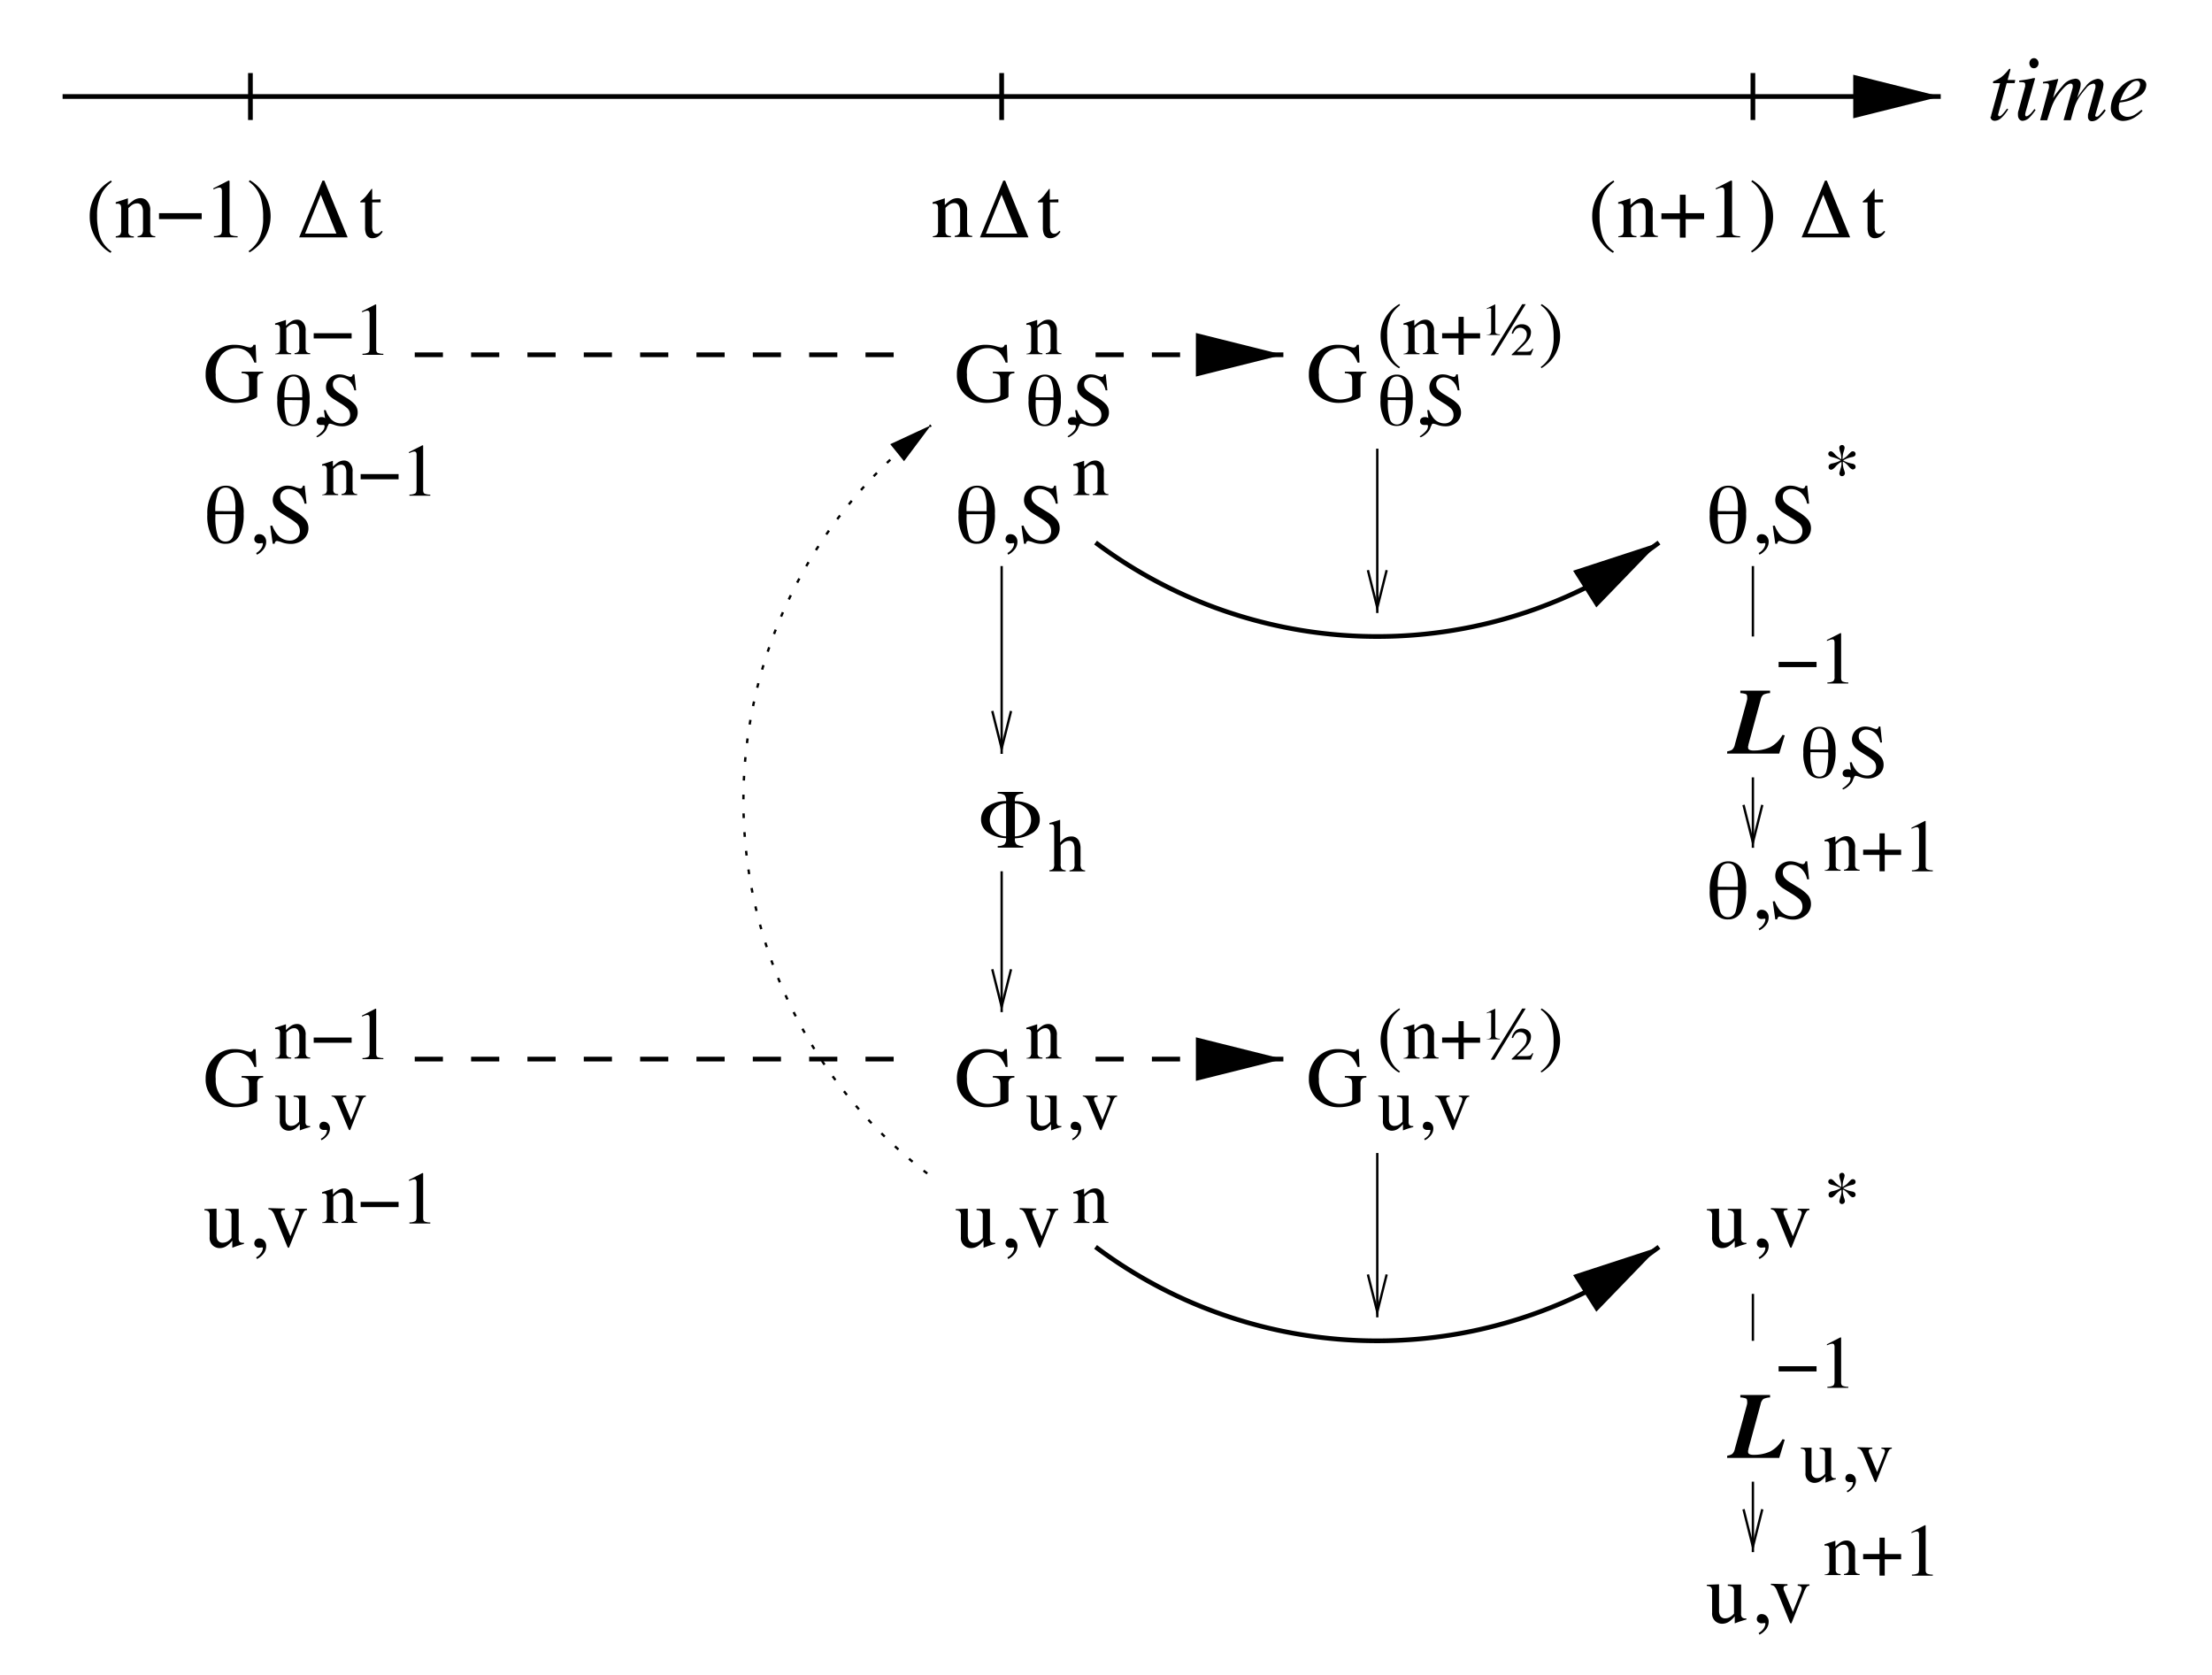 <svg id="Layer_1" data-name="Layer 1" xmlns="http://www.w3.org/2000/svg" xmlns:xlink="http://www.w3.org/1999/xlink" viewBox="0 0 424 321"><defs><style>.cls-1,.cls-11,.cls-14,.cls-4,.cls-9{fill:none;}.cls-1{clip-rule:evenodd;}.cls-2{fill:#fff;}.cls-3{clip-path:url(#clip-path);}.cls-10,.cls-11,.cls-14,.cls-4,.cls-5,.cls-9{stroke:#000;stroke-miterlimit:10;}.cls-11,.cls-4,.cls-5{stroke-width:0.9px;}.cls-10,.cls-5{fill-rule:evenodd;}.cls-6{clip-path:url(#clip-path-2);}.cls-7{clip-path:url(#clip-path-3);}.cls-8{clip-path:url(#clip-path-4);}.cls-9{stroke-dashoffset:2.7px;stroke-dasharray:0.9 2.7;}.cls-10,.cls-14,.cls-9{stroke-width:0.45px;}.cls-11{stroke-dasharray:5.4;}.cls-12{clip-path:url(#clip-path-5);}.cls-13{clip-path:url(#clip-path-6);}.cls-15{clip-path:url(#clip-path-7);}.cls-16{clip-path:url(#clip-path-8);}.cls-17{clip-path:url(#clip-path-9);}.cls-18{clip-path:url(#clip-path-10);}.cls-19{clip-path:url(#clip-path-11);}.cls-20{clip-path:url(#clip-path-12);}</style><clipPath id="clip-path" transform="translate(-59 -236)"><path class="cls-1" d="M59,236V557H483V236Zm372.9,22.1v-7.2H414.68l14.4,3.6-14.4,3.6Z"/></clipPath><clipPath id="clip-path-2" transform="translate(-59 -236)"><path class="cls-1" d="M59,236V557H483V236ZM379.64,342.52l-3.84-6.06-14.58,9.18L375.38,341,365.06,351.7Z"/></clipPath><clipPath id="clip-path-3" transform="translate(-59 -236)"><path class="cls-1" d="M59,236V557H483V236ZM379.64,477.52l-3.84-6.06-14.58,9.18L375.38,476,365.06,486.7Z"/></clipPath><clipPath id="clip-path-4" transform="translate(-59 -236)"><path class="cls-1" d="M59,236V557H483V236Zm180.3,82.28L237,315.52l-7,5.7,6.72-3.12L232.28,324Z"/></clipPath><clipPath id="clip-path-5" transform="translate(-59 -236)"><path class="cls-1" d="M59,236V557H483V236Zm246.9,71.6v-7.2H288.68l14.4,3.6-14.4,3.6Z"/></clipPath><clipPath id="clip-path-6" transform="translate(-59 -236)"><path class="cls-1" d="M59,236V557H483V236ZM321.2,354.4h3.6v-9.12l-1.8,7.2-1.8-7.2Z"/></clipPath><clipPath id="clip-path-7" transform="translate(-59 -236)"><path class="cls-1" d="M59,236V557H483V236ZM249.2,381.4h3.6v-9.12l-1.8,7.2-1.8-7.2Z"/></clipPath><clipPath id="clip-path-8" transform="translate(-59 -236)"><path class="cls-1" d="M59,236V557H483V236ZM393.2,399.4h3.6v-9.12l-1.8,7.2-1.8-7.2Z"/></clipPath><clipPath id="clip-path-9" transform="translate(-59 -236)"><path class="cls-1" d="M59,236V557H483V236ZM249.2,430.9h3.6v-9.12L251,429l-1.8-7.2Z"/></clipPath><clipPath id="clip-path-10" transform="translate(-59 -236)"><path class="cls-1" d="M59,236V557H483V236ZM305.9,442.6v-7.2H288.68l14.4,3.6-14.4,3.6Z"/></clipPath><clipPath id="clip-path-11" transform="translate(-59 -236)"><path class="cls-1" d="M59,236V557H483V236ZM321.2,489.4h3.6v-9.12l-1.8,7.2-1.8-7.2Z"/></clipPath><clipPath id="clip-path-12" transform="translate(-59 -236)"><path class="cls-1" d="M59,236V557H483V236ZM393.2,534.4h3.6v-9.12l-1.8,7.2-1.8-7.2Z"/></clipPath></defs><title>adams-bashforth-sync</title><rect class="cls-2" width="424" height="321"/><g class="cls-3"><line class="cls-4" x1="12" y1="18.5" x2="372" y2="18.5"/></g><polygon class="cls-5" points="355.68 22.1 370.08 18.5 355.68 14.9 355.68 22.1 355.68 22.1"/><path class="cls-4" d="M107,250v9m288-9v9m-144-9v9" transform="translate(-59 -236)"/><path d="M413.64,281.5h-9.3l4.47-10.88h.36Zm-8.16-.73h6l-3-7.44Z" transform="translate(-59 -236)"/><path d="M365.89,272.6a8.13,8.13,0,0,1,2.39-2l.15.26a7.23,7.23,0,0,0-1.82,2,8.91,8.91,0,0,0-1,4.45,13.18,13.18,0,0,0,.36,3.39,5.85,5.85,0,0,0,2.41,3.5l-.21.26a6.76,6.76,0,0,1-2.1-1.83,7.8,7.8,0,0,1-1.87-5.13A7.57,7.57,0,0,1,365.89,272.6Z" transform="translate(-59 -236)"/><path d="M369.19,281.28A1.43,1.43,0,0,0,370,281a1.34,1.34,0,0,0,.22-.94v-4a1.84,1.84,0,0,0-.09-.71.62.62,0,0,0-.62-.3h-.15l-.19,0v-.28l1.54-.49.74-.25s.06,0,.07,0a.41.41,0,0,1,0,.11v1.16a8.14,8.14,0,0,1,1.14-.93,2.37,2.37,0,0,1,1.28-.39,1.67,1.67,0,0,1,1,.31,2.45,2.45,0,0,1,.85,2.14v3.69a1.21,1.21,0,0,0,.23.82,1,1,0,0,0,.76.26v.22h-3.38v-.22a1.35,1.35,0,0,0,.81-.32,1.63,1.63,0,0,0,.23-1v-3.38a2.27,2.27,0,0,0-.25-1.13,1,1,0,0,0-.93-.45,1.71,1.71,0,0,0-.94.32,5.35,5.35,0,0,0-.69.6v4.43a.92.92,0,0,0,.25.76,1.39,1.39,0,0,0,.8.21v.22h-3.46Z" transform="translate(-59 -236)"/><path d="M381,273.32h1.11v3.54h3.54V278h-3.54v3.54H381V278h-3.54v-1.11H381Z" transform="translate(-59 -236)"/><path d="M391,270.69a.58.58,0,0,1,0,.09v9.52q0,.61.33.77a3.27,3.27,0,0,0,1.22.2v.22H388v-.24a2.61,2.61,0,0,0,1.25-.26q.29-.21.29-.93v-7.32a1.37,1.37,0,0,0-.1-.58.41.41,0,0,0-.41-.2,1.72,1.72,0,0,0-.53.11l-.61.24v-.22l2.9-1.48h.1Z" transform="translate(-59 -236)"/><path d="M398.53,279.74a7.73,7.73,0,0,1-.9,2,7.81,7.81,0,0,1-1.67,1.86,6.32,6.32,0,0,1-1.16.8l-.15-.26a6.7,6.7,0,0,0,1.78-1.89,8.92,8.92,0,0,0,1-4.52A12.48,12.48,0,0,0,397,274a5.94,5.94,0,0,0-2.32-3.2l.21-.26a7.69,7.69,0,0,1,2.33,2.1,8,8,0,0,1,1.34,7.09Z" transform="translate(-59 -236)"/><path d="M419.95,274.21v.57h-1.61l0,4.56a3,3,0,0,0,.1.91.73.73,0,0,0,.74.55.9.9,0,0,0,.49-.13,2.6,2.6,0,0,0,.48-.43l.21.17-.17.24a2.53,2.53,0,0,1-.87.78,2,2,0,0,1-.89.23,1.25,1.25,0,0,1-1.27-.83,3.42,3.42,0,0,1-.18-1.25v-4.79h-.86l-.06,0a.09.09,0,0,1,0-.06.19.19,0,0,1,0-.12l.23-.2a6.93,6.93,0,0,0,.79-.73q.24-.28,1.13-1.48l.12,0s0,.05,0,.12v1.95Z" transform="translate(-59 -236)"/><path d="M125.64,281.5h-9.3l4.47-10.88h.36Zm-8.16-.73h6l-3-7.44Z" transform="translate(-59 -236)"/><path d="M77.89,272.6a8.14,8.14,0,0,1,2.39-2l.15.26a7.22,7.22,0,0,0-1.82,2,8.91,8.91,0,0,0-1,4.45,13.2,13.2,0,0,0,.36,3.39,5.84,5.84,0,0,0,2.41,3.5l-.21.26a6.77,6.77,0,0,1-2.1-1.83,7.8,7.8,0,0,1-1.87-5.13A7.57,7.57,0,0,1,77.89,272.6Z" transform="translate(-59 -236)"/><path d="M81.19,281.28A1.43,1.43,0,0,0,82,281a1.34,1.34,0,0,0,.23-.94v-4a1.85,1.85,0,0,0-.09-.71.62.62,0,0,0-.62-.3h-.15l-.19,0v-.28l1.53-.49.74-.25s.06,0,.07,0a.41.41,0,0,1,0,.11v1.16a8.11,8.11,0,0,1,1.14-.93,2.37,2.37,0,0,1,1.28-.39,1.67,1.67,0,0,1,1,.31,2.45,2.45,0,0,1,.85,2.14v3.69A1.21,1.21,0,0,0,88,281a1,1,0,0,0,.76.26v.22H85.37v-.22a1.35,1.35,0,0,0,.81-.32,1.62,1.62,0,0,0,.23-1v-3.38a2.27,2.27,0,0,0-.25-1.13,1,1,0,0,0-.93-.45,1.71,1.71,0,0,0-.94.32,5.38,5.38,0,0,0-.69.6v4.43a.92.92,0,0,0,.25.76,1.38,1.38,0,0,0,.8.21v.22H81.19Z" transform="translate(-59 -236)"/><path d="M89.48,276.86h8.18V278H89.48Z" transform="translate(-59 -236)"/><path d="M103,270.69a.65.65,0,0,1,0,.09v9.52q0,.61.33.77a3.27,3.27,0,0,0,1.22.2v.22H100v-.24a2.61,2.61,0,0,0,1.25-.26q.29-.21.29-.93v-7.32a1.38,1.38,0,0,0-.09-.58.41.41,0,0,0-.41-.2,1.71,1.71,0,0,0-.53.11l-.61.24v-.22l2.9-1.48h.09Z" transform="translate(-59 -236)"/><path d="M110.53,279.74a7.69,7.69,0,0,1-2.57,3.84,6.34,6.34,0,0,1-1.15.8l-.15-.26a6.7,6.7,0,0,0,1.78-1.89,8.92,8.92,0,0,0,1-4.52A12.46,12.46,0,0,0,109,274a5.94,5.94,0,0,0-2.32-3.2l.21-.26a7.7,7.7,0,0,1,2.33,2.1,7.81,7.81,0,0,1,1.65,4.86A7.89,7.89,0,0,1,110.53,279.74Z" transform="translate(-59 -236)"/><path d="M131.95,274.21v.57h-1.61l0,4.56a3,3,0,0,0,.1.91.73.73,0,0,0,.74.55.9.9,0,0,0,.49-.13,2.61,2.61,0,0,0,.48-.43l.21.17-.17.24a2.53,2.53,0,0,1-.87.78,2,2,0,0,1-.89.23,1.25,1.25,0,0,1-1.27-.83,3.45,3.45,0,0,1-.18-1.25v-4.79h-.86l-.06,0a.1.1,0,0,1,0-.06.19.19,0,0,1,0-.12l.23-.2a6.83,6.83,0,0,0,.79-.73q.24-.28,1.14-1.48l.12,0s0,.05,0,.12v1.95Z" transform="translate(-59 -236)"/><path d="M256.14,281.5h-9.3l4.47-10.88h.36Zm-8.16-.73h6l-3-7.44Z" transform="translate(-59 -236)"/><path d="M440.68,258.26a1.12,1.12,0,0,1,0-.19l1.7-6.13h-1.34a.76.76,0,0,1,0-.3.38.38,0,0,1,.18-.12,7.37,7.37,0,0,0,1.38-.73,8.67,8.67,0,0,0,1.34-1.36l.14-.17.07-.06.08,0,.12,0a.37.37,0,0,1,0,.11.39.39,0,0,1,0,.1l-.52,1.92h1.45l-.11.6h-1.52l-1.62,5.91a.41.41,0,0,0,0,.3.24.24,0,0,0,.24.14q.23,0,.64-.46.24-.25.8-1l.23.13-.12.18a6.8,6.8,0,0,1-1.33,1.58,1.83,1.83,0,0,1-1.1.44.81.81,0,0,1-.65-.24.8.8,0,0,1-.2-.54S440.67,258.32,440.68,258.26Z" transform="translate(-59 -236)"/><path d="M449.08,251a.07.07,0,0,1,0,.07l-1.77,6.28a4.21,4.21,0,0,0-.12.6.47.47,0,0,0,.05.23q0,.11.22.11t.79-.52a9.92,9.92,0,0,0,.71-.88l.23.19-.09.12a9.45,9.45,0,0,1-1.09,1.33,2,2,0,0,1-1.32.63.77.77,0,0,1-.63-.32,1.17,1.17,0,0,1-.25-.75,2.46,2.46,0,0,1,0-.44q0-.19.13-.56l1.25-4.52,0-.19a.89.89,0,0,0,0-.18.36.36,0,0,0-.23-.39,3.61,3.61,0,0,0-.92-.07v-.29l1-.14.64-.1.79-.16A1.05,1.05,0,0,1,449.08,251Zm-.83-2.2a1,1,0,0,1-.25-.68,1,1,0,0,1,.25-.69.8.8,0,0,1,.62-.28.81.81,0,0,1,.62.28,1,1,0,0,1,.26.69,1,1,0,0,1-.26.68.82.82,0,0,1-.62.28A.8.8,0,0,1,448.25,248.83Z" transform="translate(-59 -236)"/><path d="M457.4,251.24a1.07,1.07,0,0,1,.42,1,3.38,3.38,0,0,1-.15.83q-.15.53-.52,1.71a19.44,19.44,0,0,1,1.68-2.27,3.43,3.43,0,0,1,2.26-1.41,1.17,1.17,0,0,1,.76.28,1.1,1.1,0,0,1,.34.9,6.1,6.1,0,0,1-.17.94l-1.38,4.8a.29.29,0,0,0,0,.23.23.23,0,0,0,.23.12.49.49,0,0,0,.28-.08,2.19,2.19,0,0,0,.3-.26l.29-.31.63-.77.27.21-.09.12a7.32,7.32,0,0,1-1.28,1.43,2,2,0,0,1-1.27.53.79.79,0,0,1-.47-.14.9.9,0,0,1-.3-.77,1.93,1.93,0,0,1,0-.28c0-.1,0-.21.07-.33l1.36-4.93,0-.18a.76.76,0,0,0,0-.14.45.45,0,0,0-.11-.33.38.38,0,0,0-.28-.11,2.14,2.14,0,0,0-1.4.89,14.56,14.56,0,0,0-1.39,1.8,9.71,9.71,0,0,0-.76,1.56q-.22.63-.8,2.76h-1.37l1.76-6.26,0-.15a.88.88,0,0,0,0-.15.51.51,0,0,0-.09-.33.37.37,0,0,0-.31-.12q-.57,0-1.4.92a15,15,0,0,0-1.36,1.73,10.09,10.09,0,0,0-1,2.09q-.28.79-.74,2.28h-1.35l1.69-6.25,0-.19a1,1,0,0,0,0-.19q0-.35-.24-.42a3.37,3.37,0,0,0-.91,0v-.29q.88-.14,2.86-.58l.07.06-1,3.6a22.25,22.25,0,0,1,1.87-2.39,3.29,3.29,0,0,1,2.14-1.27A1.08,1.08,0,0,1,457.4,251.24Z" transform="translate(-59 -236)"/><path d="M465.32,252.89a5,5,0,0,1,3.59-1.83,1.72,1.72,0,0,1,1.09.32,1.12,1.12,0,0,1,.4.94,2.56,2.56,0,0,1-1.48,2.16,7.79,7.79,0,0,1-3.12,1.1l-.5.06a6,6,0,0,0-.16.58,2.77,2.77,0,0,0,0,.54,1.49,1.49,0,0,0,.51,1.2,1.79,1.79,0,0,0,1.2.43,2.75,2.75,0,0,0,1.4-.44,11.59,11.59,0,0,0,1.22-.91l.23.2a5.54,5.54,0,0,1-1.13,1,4.48,4.48,0,0,1-2.63.94,2.32,2.32,0,0,1-1.63-.66,2.46,2.46,0,0,1-.7-1.89A5.45,5.45,0,0,1,465.32,252.89Zm2.85,1.18a2.58,2.58,0,0,0,1.05-1.85.83.83,0,0,0-.16-.53.56.56,0,0,0-.47-.2,1.68,1.68,0,0,0-1.12.49,6.54,6.54,0,0,0-1,1.1,8.63,8.63,0,0,0-.74,1.38q-.15.35-.32.8A5.14,5.14,0,0,0,468.17,254.07Z" transform="translate(-59 -236)"/><path d="M237.79,281.28a1.43,1.43,0,0,0,.79-.28,1.34,1.34,0,0,0,.23-.94v-4a1.85,1.85,0,0,0-.09-.71.62.62,0,0,0-.62-.3h-.15l-.19,0v-.28l1.53-.49.74-.25s.06,0,.07,0a.41.41,0,0,1,0,.11v1.16a8.11,8.11,0,0,1,1.14-.93,2.37,2.37,0,0,1,1.28-.39,1.67,1.67,0,0,1,1,.31,2.45,2.45,0,0,1,.85,2.14v3.69a1.21,1.21,0,0,0,.23.82,1,1,0,0,0,.76.26v.22H242v-.22a1.35,1.35,0,0,0,.81-.32,1.62,1.62,0,0,0,.23-1v-3.38a2.27,2.27,0,0,0-.25-1.13,1,1,0,0,0-.93-.45,1.71,1.71,0,0,0-.94.32,5.38,5.38,0,0,0-.69.6v4.43a.92.92,0,0,0,.25.76,1.38,1.38,0,0,0,.8.21v.22h-3.46Z" transform="translate(-59 -236)"/><path d="M261.87,274.21v.57h-1.61l0,4.56a3,3,0,0,0,.1.91.73.73,0,0,0,.74.55.9.9,0,0,0,.49-.13,2.61,2.61,0,0,0,.48-.43l.21.17-.17.24a2.53,2.53,0,0,1-.87.78,2,2,0,0,1-.89.23,1.25,1.25,0,0,1-1.27-.83,3.45,3.45,0,0,1-.18-1.25v-4.79H258l-.06,0a.1.1,0,0,1,0-.06.19.19,0,0,1,0-.12l.23-.2a6.83,6.83,0,0,0,.79-.73q.24-.28,1.14-1.48l.12,0s0,.05,0,.12v1.95Z" transform="translate(-59 -236)"/><path d="M109.49,341.32a3.56,3.56,0,0,1-1.24,1l-.15-.32a2.7,2.7,0,0,0,1-.93,1.76,1.76,0,0,0,.29-.83.14.14,0,0,0-.07-.14.37.37,0,0,0-.15,0l-.53.06a1,1,0,0,1-.61-.22.75.75,0,0,1-.28-.63,1,1,0,0,1,.23-.62.89.89,0,0,1,.75-.3,1.24,1.24,0,0,1,.89.39,1.46,1.46,0,0,1,.4,1.09A2.27,2.27,0,0,1,109.49,341.32Z" transform="translate(-59 -236)"/><path d="M111.19,336.74a5.85,5.85,0,0,0,1,1.74,3,3,0,0,0,2.39,1.13,2,2,0,0,0,1.34-.49,1.72,1.72,0,0,0,.56-1.37,1.91,1.91,0,0,0-.57-1.38,10.07,10.07,0,0,0-1.56-1.12l-1.38-.86a5,5,0,0,1-1-.8,2.48,2.48,0,0,1-.69-1.69,2.77,2.77,0,0,1,.81-2,2.92,2.92,0,0,1,2.16-.81,4.16,4.16,0,0,1,1.33.27,5.67,5.67,0,0,0,.89.27.51.51,0,0,0,.42-.14,1,1,0,0,0,.18-.4h.33l.36,3.45h-.39a3.64,3.64,0,0,0-1.27-2.18,3,3,0,0,0-1.73-.62,1.81,1.81,0,0,0-1.16.39,1.31,1.31,0,0,0-.49,1.09,1.59,1.59,0,0,0,.38,1.07,4.89,4.89,0,0,0,1.18.94l1.42.88a7.43,7.43,0,0,1,1.88,1.51,2.61,2.61,0,0,1,.54,1.65,2.73,2.73,0,0,1-1,2.13,3.56,3.56,0,0,1-2.46.85,4.77,4.77,0,0,1-1.57-.28,5.93,5.93,0,0,0-.94-.28.4.4,0,0,0-.38.17,1.1,1.1,0,0,0-.13.37h-.36l-.48-3.45Z" transform="translate(-59 -236)"/><path d="M102.25,329.1a2.87,2.87,0,0,1,2.56,1.38,7.31,7.31,0,0,1,.89,4,8.4,8.4,0,0,1-.89,4.27,2.81,2.81,0,0,1-2.55,1.48,2.91,2.91,0,0,1-2.64-1.41,8.07,8.07,0,0,1-.88-4.21,7.45,7.45,0,0,1,.93-4A2.91,2.91,0,0,1,102.25,329.1Zm1.86,4.89q0-.11,0-.3c0-.13,0-.22,0-.28a7.29,7.29,0,0,0-.45-3,1.49,1.49,0,0,0-1.42-.94,1.54,1.54,0,0,0-1.48,1.06,9.51,9.51,0,0,0-.49,3.44Zm-3.82.57v.37a11.2,11.2,0,0,0,.44,3.78,1.52,1.52,0,0,0,1.48,1.08,1.49,1.49,0,0,0,1.48-1.06,13.51,13.51,0,0,0,.42-4.17Z" transform="translate(-59 -236)"/><path d="M253.49,341.32a3.56,3.56,0,0,1-1.24,1l-.15-.32a2.7,2.7,0,0,0,1-.93,1.76,1.76,0,0,0,.29-.83.14.14,0,0,0-.07-.14.37.37,0,0,0-.15,0l-.53.06a1,1,0,0,1-.61-.22.75.75,0,0,1-.28-.63,1,1,0,0,1,.23-.62.89.89,0,0,1,.75-.3,1.24,1.24,0,0,1,.89.39,1.46,1.46,0,0,1,.4,1.09A2.27,2.27,0,0,1,253.49,341.32Z" transform="translate(-59 -236)"/><path d="M255.19,336.74a5.85,5.85,0,0,0,1,1.74,3,3,0,0,0,2.39,1.13,2,2,0,0,0,1.34-.49,1.72,1.72,0,0,0,.56-1.37,1.91,1.91,0,0,0-.57-1.38,10.07,10.07,0,0,0-1.56-1.12l-1.38-.86a5,5,0,0,1-1-.8,2.48,2.48,0,0,1-.69-1.69,2.77,2.77,0,0,1,.81-2,2.92,2.92,0,0,1,2.16-.81,4.16,4.16,0,0,1,1.33.27,5.67,5.67,0,0,0,.89.27.51.51,0,0,0,.42-.14,1,1,0,0,0,.18-.4h.33l.36,3.45h-.39a3.64,3.64,0,0,0-1.27-2.18,3,3,0,0,0-1.73-.62,1.81,1.81,0,0,0-1.16.39,1.31,1.31,0,0,0-.49,1.09,1.59,1.59,0,0,0,.38,1.07,4.89,4.89,0,0,0,1.18.94l1.42.88a7.43,7.43,0,0,1,1.88,1.51,2.61,2.61,0,0,1,.54,1.65,2.73,2.73,0,0,1-1,2.13,3.56,3.56,0,0,1-2.46.85,4.77,4.77,0,0,1-1.57-.28,5.93,5.93,0,0,0-.94-.28.4.4,0,0,0-.38.17,1.1,1.1,0,0,0-.13.37h-.36l-.48-3.45Z" transform="translate(-59 -236)"/><path d="M246.25,329.1a2.87,2.87,0,0,1,2.56,1.38,7.31,7.31,0,0,1,.89,4,8.4,8.4,0,0,1-.89,4.27,2.81,2.81,0,0,1-2.55,1.48,2.91,2.91,0,0,1-2.64-1.41,8.07,8.07,0,0,1-.88-4.21,7.45,7.45,0,0,1,.93-4A2.91,2.91,0,0,1,246.25,329.1Zm1.86,4.89q0-.11,0-.3c0-.13,0-.22,0-.28a7.29,7.29,0,0,0-.45-3,1.49,1.49,0,0,0-1.42-.94,1.54,1.54,0,0,0-1.48,1.06,9.51,9.51,0,0,0-.49,3.44Zm-3.82.57v.37a11.2,11.2,0,0,0,.44,3.78,1.52,1.52,0,0,0,1.48,1.08,1.49,1.49,0,0,0,1.48-1.06,13.51,13.51,0,0,0,.42-4.17Z" transform="translate(-59 -236)"/><path d="M397.49,341.32a3.55,3.55,0,0,1-1.24,1l-.15-.32a2.7,2.7,0,0,0,1-.93,1.76,1.76,0,0,0,.29-.83.14.14,0,0,0-.07-.14.37.37,0,0,0-.15,0l-.53.06a1,1,0,0,1-.61-.22.75.75,0,0,1-.28-.63,1,1,0,0,1,.23-.62.89.89,0,0,1,.75-.3,1.24,1.24,0,0,1,.89.39,1.46,1.46,0,0,1,.4,1.09A2.27,2.27,0,0,1,397.49,341.32Z" transform="translate(-59 -236)"/><path d="M399.19,336.74a5.85,5.85,0,0,0,1,1.74,3,3,0,0,0,2.39,1.13,2,2,0,0,0,1.34-.49,1.72,1.72,0,0,0,.57-1.37,1.91,1.91,0,0,0-.57-1.38,10.09,10.09,0,0,0-1.56-1.12l-1.38-.86a4.93,4.93,0,0,1-1-.8,2.48,2.48,0,0,1-.69-1.69,2.77,2.77,0,0,1,.81-2,2.92,2.92,0,0,1,2.16-.81,4.15,4.15,0,0,1,1.33.27,5.65,5.65,0,0,0,.89.27.51.51,0,0,0,.42-.14,1,1,0,0,0,.18-.4h.33l.36,3.45h-.39a3.64,3.64,0,0,0-1.27-2.18,3,3,0,0,0-1.73-.62,1.81,1.81,0,0,0-1.16.39,1.31,1.31,0,0,0-.49,1.09,1.59,1.59,0,0,0,.38,1.07,4.89,4.89,0,0,0,1.18.94l1.42.88a7.42,7.42,0,0,1,1.88,1.51,2.6,2.6,0,0,1,.54,1.65,2.73,2.73,0,0,1-1,2.13,3.56,3.56,0,0,1-2.46.85,4.77,4.77,0,0,1-1.57-.28,5.9,5.9,0,0,0-.94-.28.4.4,0,0,0-.38.17,1.1,1.1,0,0,0-.13.37h-.36l-.48-3.45Z" transform="translate(-59 -236)"/><path d="M390.25,329.1a2.87,2.87,0,0,1,2.55,1.38,7.31,7.31,0,0,1,.89,4,8.4,8.4,0,0,1-.89,4.27,2.81,2.81,0,0,1-2.55,1.48,2.91,2.91,0,0,1-2.64-1.41,8.05,8.05,0,0,1-.88-4.21,7.44,7.44,0,0,1,.93-4A2.91,2.91,0,0,1,390.25,329.1Zm1.86,4.89c0-.07,0-.18,0-.3s0-.22,0-.28a7.31,7.31,0,0,0-.45-3,1.49,1.49,0,0,0-1.42-.94,1.54,1.54,0,0,0-1.48,1.06,9.51,9.51,0,0,0-.49,3.44Zm-3.82.57v.37a11.23,11.23,0,0,0,.44,3.78,1.52,1.52,0,0,0,1.48,1.08,1.49,1.49,0,0,0,1.48-1.06,13.53,13.53,0,0,0,.42-4.17Z" transform="translate(-59 -236)"/><path d="M397.49,413.32a3.56,3.56,0,0,1-1.24,1l-.15-.32a2.69,2.69,0,0,0,1-.93,1.76,1.76,0,0,0,.29-.83.14.14,0,0,0-.07-.14.37.37,0,0,0-.15,0l-.53.05a1,1,0,0,1-.61-.22.75.75,0,0,1-.28-.63,1,1,0,0,1,.23-.62.89.89,0,0,1,.75-.3,1.24,1.24,0,0,1,.89.39,1.46,1.46,0,0,1,.4,1.09A2.27,2.27,0,0,1,397.49,413.32Z" transform="translate(-59 -236)"/><path d="M399.19,408.74a5.85,5.85,0,0,0,1,1.74,3,3,0,0,0,2.39,1.13,2,2,0,0,0,1.34-.49,1.72,1.72,0,0,0,.57-1.37,1.91,1.91,0,0,0-.57-1.38,10.09,10.09,0,0,0-1.56-1.12l-1.38-.86a4.91,4.91,0,0,1-1-.8,2.48,2.48,0,0,1-.69-1.69,2.77,2.77,0,0,1,.81-2,2.92,2.92,0,0,1,2.16-.81,4.15,4.15,0,0,1,1.33.27,5.75,5.75,0,0,0,.89.27.51.51,0,0,0,.42-.14,1,1,0,0,0,.18-.4h.33l.36,3.45h-.39a3.64,3.64,0,0,0-1.27-2.17,3,3,0,0,0-1.73-.62,1.81,1.81,0,0,0-1.16.39,1.31,1.31,0,0,0-.49,1.09,1.59,1.59,0,0,0,.38,1.07,4.89,4.89,0,0,0,1.18.94l1.42.88a7.41,7.41,0,0,1,1.88,1.51,2.6,2.6,0,0,1,.54,1.65,2.73,2.73,0,0,1-1,2.13,3.56,3.56,0,0,1-2.46.85,4.79,4.79,0,0,1-1.57-.29,5.93,5.93,0,0,0-.94-.28.4.4,0,0,0-.38.17,1.09,1.09,0,0,0-.13.37h-.36l-.48-3.45Z" transform="translate(-59 -236)"/><path d="M390.25,401.1a2.87,2.87,0,0,1,2.55,1.38,7.31,7.31,0,0,1,.89,4,8.4,8.4,0,0,1-.89,4.27,2.81,2.81,0,0,1-2.55,1.48,2.91,2.91,0,0,1-2.64-1.41,8.06,8.06,0,0,1-.88-4.21,7.44,7.44,0,0,1,.93-4A2.91,2.91,0,0,1,390.25,401.1Zm1.86,4.89c0-.07,0-.17,0-.3s0-.22,0-.28a7.31,7.31,0,0,0-.45-3,1.49,1.49,0,0,0-1.42-.94,1.54,1.54,0,0,0-1.48,1.06,9.5,9.5,0,0,0-.49,3.44Zm-3.82.57v.37a11.23,11.23,0,0,0,.44,3.78,1.52,1.52,0,0,0,1.48,1.08,1.49,1.49,0,0,0,1.48-1.06,13.53,13.53,0,0,0,.42-4.17Z" transform="translate(-59 -236)"/><path d="M408.76,402.8a1.27,1.27,0,0,0,.7-.25,1.19,1.19,0,0,0,.2-.83v-3.57a1.65,1.65,0,0,0-.08-.63.55.55,0,0,0-.55-.26h-.13l-.17,0V397l1.36-.44.66-.22s.05,0,.06,0a.33.33,0,0,1,0,.1v1a7.24,7.24,0,0,1,1-.83,2.12,2.12,0,0,1,1.14-.34,1.49,1.49,0,0,1,.87.27,2.18,2.18,0,0,1,.76,1.91v3.28a1.08,1.08,0,0,0,.2.73.89.89,0,0,0,.68.23v.2h-3v-.2a1.21,1.21,0,0,0,.72-.28,1.45,1.45,0,0,0,.2-.93v-3a2,2,0,0,0-.22-1,.86.86,0,0,0-.83-.4,1.52,1.52,0,0,0-.84.28,4.77,4.77,0,0,0-.62.53v3.94a.82.82,0,0,0,.23.68,1.23,1.23,0,0,0,.71.19v.2h-3.07Z" transform="translate(-59 -236)"/><path d="M419.27,395.73h1v3.14h3.14v1h-3.14V403h-1v-3.14h-3.14v-1h3.14Z" transform="translate(-59 -236)"/><path d="M428.11,393.39a.66.66,0,0,1,0,.08v8.47c0,.36.1.59.29.69a2.9,2.9,0,0,0,1.08.18v.2h-4v-.21a2.32,2.32,0,0,0,1.11-.23q.26-.19.26-.82v-6.51a1.24,1.24,0,0,0-.08-.51.37.37,0,0,0-.37-.18,1.53,1.53,0,0,0-.47.1l-.54.21v-.2l2.58-1.31h.08Z" transform="translate(-59 -236)"/><path d="M390.09,380a2,2,0,0,0,.95-.32,1.84,1.84,0,0,0,.51-1l2.21-8.07c.06-.23.11-.42.14-.58a2,2,0,0,0,0-.41q0-.46-.25-.58a3.8,3.8,0,0,0-1.06-.19v-.47h5.7v.47a3.42,3.42,0,0,0-1.27.29,1.67,1.67,0,0,0-.54,1l-2.34,8.59c0,.09,0,.18-.06.27a1.69,1.69,0,0,0,0,.29.44.44,0,0,0,.26.43,1.72,1.72,0,0,0,.74.13,7.5,7.5,0,0,0,3.21-.63,5.69,5.69,0,0,0,2.38-2.36l.43.08-1.05,3.5h-10Z" transform="translate(-59 -236)"/><path d="M399.93,362.87h7.27v1h-7.27Z" transform="translate(-59 -236)"/><path d="M411.91,357.39a.66.66,0,0,1,0,.08v8.47q0,.54.29.69a2.91,2.91,0,0,0,1.08.18v.2h-4v-.21a2.33,2.33,0,0,0,1.11-.23,1,1,0,0,0,.26-.82v-6.51a1.24,1.24,0,0,0-.08-.51.37.37,0,0,0-.37-.18,1.53,1.53,0,0,0-.47.1l-.54.21v-.2l2.58-1.31h.08Z" transform="translate(-59 -236)"/><path d="M115.28,307.81a2.55,2.55,0,0,1,2.27,1.23,6.5,6.5,0,0,1,.79,3.53,7.47,7.47,0,0,1-.79,3.79,2.49,2.49,0,0,1-2.26,1.32,2.59,2.59,0,0,1-2.35-1.25,7.17,7.17,0,0,1-.78-3.74,6.62,6.62,0,0,1,.82-3.58A2.58,2.58,0,0,1,115.28,307.81Zm1.65,4.35c0-.07,0-.16,0-.27s0-.2,0-.25a6.49,6.49,0,0,0-.4-2.64,1.33,1.33,0,0,0-1.27-.84,1.37,1.37,0,0,0-1.31.94,8.46,8.46,0,0,0-.43,3.06Zm-3.4.51V313a10,10,0,0,0,.39,3.36,1.35,1.35,0,0,0,1.32,1,1.33,1.33,0,0,0,1.32-.94,12,12,0,0,0,.37-3.71Z" transform="translate(-59 -236)"/><path d="M119.62,319.64a5.29,5.29,0,0,0,1.19-1,1.48,1.48,0,0,0,.41-.92.31.31,0,0,0-.06-.22.29.29,0,0,0-.2-.05l-.21,0-.27,0a.81.81,0,0,1-.57-.19.68.68,0,0,1-.21-.52.72.72,0,0,1,.25-.58,1,1,0,0,1,.68-.21,1.11,1.11,0,0,1,.87.34,1.36,1.36,0,0,1,.31.95,2.33,2.33,0,0,1-.51,1.45,4,4,0,0,1-1.49,1.13Z" transform="translate(-59 -236)"/><path d="M121.43,314.6a5.19,5.19,0,0,0,.86,1.55,2.68,2.68,0,0,0,2.13,1,1.76,1.76,0,0,0,1.19-.44,1.53,1.53,0,0,0,.5-1.22,1.7,1.7,0,0,0-.51-1.22,8.94,8.94,0,0,0-1.39-1l-1.23-.77a4.4,4.4,0,0,1-.88-.71,2.2,2.2,0,0,1-.61-1.5,2.46,2.46,0,0,1,.72-1.81,2.59,2.59,0,0,1,1.92-.72,3.7,3.7,0,0,1,1.19.24,5.05,5.05,0,0,0,.79.24.45.45,0,0,0,.37-.13.92.92,0,0,0,.16-.36h.3l.32,3.07h-.34a3.24,3.24,0,0,0-1.13-1.93,2.66,2.66,0,0,0-1.54-.55,1.61,1.61,0,0,0-1,.35,1.17,1.17,0,0,0-.44,1,1.41,1.41,0,0,0,.34.95,4.32,4.32,0,0,0,1,.84l1.26.78a6.6,6.6,0,0,1,1.67,1.34,2.32,2.32,0,0,1,.48,1.46,2.43,2.43,0,0,1-.85,1.89,3.16,3.16,0,0,1-2.18.76,4.24,4.24,0,0,1-1.4-.25,5.31,5.31,0,0,0-.83-.25.36.36,0,0,0-.34.15,1,1,0,0,0-.12.33h-.32l-.43-3.07Z" transform="translate(-59 -236)"/><path d="M259.28,307.81a2.55,2.55,0,0,1,2.27,1.23,6.5,6.5,0,0,1,.79,3.53,7.47,7.47,0,0,1-.79,3.79,2.49,2.49,0,0,1-2.26,1.32,2.59,2.59,0,0,1-2.35-1.25,7.17,7.17,0,0,1-.78-3.74,6.62,6.62,0,0,1,.82-3.58A2.58,2.58,0,0,1,259.28,307.81Zm1.65,4.35c0-.07,0-.16,0-.27s0-.2,0-.25a6.49,6.49,0,0,0-.4-2.64,1.33,1.33,0,0,0-1.27-.84,1.37,1.37,0,0,0-1.31.94,8.46,8.46,0,0,0-.43,3.06Zm-3.4.51V313a10,10,0,0,0,.39,3.36,1.35,1.35,0,0,0,1.32,1,1.33,1.33,0,0,0,1.32-.94,12,12,0,0,0,.37-3.71Z" transform="translate(-59 -236)"/><path d="M263.62,319.64a5.29,5.29,0,0,0,1.19-1,1.48,1.48,0,0,0,.41-.92.31.31,0,0,0-.06-.22.29.29,0,0,0-.2-.05l-.21,0-.27,0a.81.81,0,0,1-.57-.19.68.68,0,0,1-.21-.52.72.72,0,0,1,.25-.58,1,1,0,0,1,.68-.21,1.11,1.11,0,0,1,.87.34,1.36,1.36,0,0,1,.31.95,2.33,2.33,0,0,1-.51,1.45,4,4,0,0,1-1.49,1.13Z" transform="translate(-59 -236)"/><path d="M265.43,314.6a5.19,5.19,0,0,0,.86,1.55,2.68,2.68,0,0,0,2.13,1,1.76,1.76,0,0,0,1.19-.44,1.53,1.53,0,0,0,.5-1.22,1.7,1.7,0,0,0-.51-1.22,8.94,8.94,0,0,0-1.39-1l-1.23-.77a4.4,4.4,0,0,1-.88-.71,2.2,2.2,0,0,1-.61-1.5,2.46,2.46,0,0,1,.72-1.81,2.59,2.59,0,0,1,1.92-.72,3.7,3.7,0,0,1,1.19.24,5.05,5.05,0,0,0,.79.24.45.45,0,0,0,.37-.13.92.92,0,0,0,.16-.36h.3l.32,3.07h-.34a3.24,3.24,0,0,0-1.13-1.93,2.66,2.66,0,0,0-1.54-.55,1.61,1.61,0,0,0-1,.35,1.17,1.17,0,0,0-.44,1,1.41,1.41,0,0,0,.34.95,4.32,4.32,0,0,0,1,.84l1.26.78a6.59,6.59,0,0,1,1.67,1.34,2.31,2.31,0,0,1,.48,1.46,2.43,2.43,0,0,1-.85,1.89,3.16,3.16,0,0,1-2.18.76,4.24,4.24,0,0,1-1.4-.25,5.31,5.31,0,0,0-.83-.25.36.36,0,0,0-.34.15,1,1,0,0,0-.12.33h-.32l-.43-3.07Z" transform="translate(-59 -236)"/><path d="M326.78,307.81A2.55,2.55,0,0,1,329,309a6.5,6.5,0,0,1,.79,3.53,7.47,7.47,0,0,1-.79,3.79,2.49,2.49,0,0,1-2.26,1.32,2.58,2.58,0,0,1-2.34-1.25,7.16,7.16,0,0,1-.78-3.74,6.62,6.62,0,0,1,.82-3.58A2.58,2.58,0,0,1,326.78,307.81Zm1.65,4.35c0-.07,0-.16,0-.27s0-.2,0-.25A6.48,6.48,0,0,0,328,309a1.32,1.32,0,0,0-1.27-.84,1.37,1.37,0,0,0-1.31.94,8.45,8.45,0,0,0-.43,3.06Zm-3.4.51V313a10,10,0,0,0,.39,3.36,1.35,1.35,0,0,0,1.32,1,1.33,1.33,0,0,0,1.32-.94,12,12,0,0,0,.37-3.71Z" transform="translate(-59 -236)"/><path d="M331.12,319.64a5.29,5.29,0,0,0,1.19-1,1.47,1.47,0,0,0,.41-.92.31.31,0,0,0-.06-.22.28.28,0,0,0-.2-.05l-.21,0-.27,0a.81.81,0,0,1-.57-.19.68.68,0,0,1-.21-.52.72.72,0,0,1,.25-.58,1,1,0,0,1,.68-.21,1.11,1.11,0,0,1,.87.34,1.36,1.36,0,0,1,.31.95,2.33,2.33,0,0,1-.51,1.45,4,4,0,0,1-1.49,1.13Z" transform="translate(-59 -236)"/><path d="M332.93,314.6a5.22,5.22,0,0,0,.86,1.55,2.68,2.68,0,0,0,2.13,1,1.75,1.75,0,0,0,1.19-.44,1.53,1.53,0,0,0,.5-1.22,1.7,1.7,0,0,0-.5-1.22,8.92,8.92,0,0,0-1.39-1l-1.23-.77a4.41,4.41,0,0,1-.89-.71,2.21,2.21,0,0,1-.61-1.5,2.46,2.46,0,0,1,.72-1.81,2.59,2.59,0,0,1,1.92-.72,3.69,3.69,0,0,1,1.18.24,5.09,5.09,0,0,0,.79.24.45.45,0,0,0,.37-.13.9.9,0,0,0,.16-.36h.3l.32,3.07h-.34a3.23,3.23,0,0,0-1.13-1.93,2.66,2.66,0,0,0-1.54-.55,1.61,1.61,0,0,0-1,.35,1.17,1.17,0,0,0-.44,1,1.41,1.41,0,0,0,.34.95,4.32,4.32,0,0,0,1,.84l1.26.78a6.59,6.59,0,0,1,1.67,1.34,2.31,2.31,0,0,1,.48,1.46,2.43,2.43,0,0,1-.85,1.89,3.16,3.16,0,0,1-2.18.76,4.25,4.25,0,0,1-1.4-.25,5.28,5.28,0,0,0-.83-.25.36.36,0,0,0-.34.15,1,1,0,0,0-.12.33H333l-.43-3.07Z" transform="translate(-59 -236)"/><path d="M407.78,375.31a2.55,2.55,0,0,1,2.27,1.23,6.5,6.5,0,0,1,.79,3.53,7.47,7.47,0,0,1-.79,3.79,2.49,2.49,0,0,1-2.26,1.32,2.58,2.58,0,0,1-2.34-1.25,7.16,7.16,0,0,1-.78-3.74,6.62,6.62,0,0,1,.82-3.58A2.58,2.58,0,0,1,407.78,375.31Zm1.65,4.35c0-.07,0-.16,0-.27s0-.2,0-.25a6.48,6.48,0,0,0-.4-2.64,1.32,1.32,0,0,0-1.27-.84,1.37,1.37,0,0,0-1.31.94,8.45,8.45,0,0,0-.43,3.06Zm-3.4.51v.33a10,10,0,0,0,.39,3.36,1.35,1.35,0,0,0,1.32,1,1.33,1.33,0,0,0,1.32-.94,12,12,0,0,0,.37-3.71Z" transform="translate(-59 -236)"/><path d="M412.12,387.14a5.29,5.29,0,0,0,1.19-1,1.47,1.47,0,0,0,.41-.92.31.31,0,0,0-.06-.22.28.28,0,0,0-.2-.05l-.21,0-.27,0a.81.81,0,0,1-.57-.19.68.68,0,0,1-.21-.52.72.72,0,0,1,.25-.58,1,1,0,0,1,.68-.21,1.11,1.11,0,0,1,.87.34,1.36,1.36,0,0,1,.31.95,2.33,2.33,0,0,1-.51,1.45,4,4,0,0,1-1.49,1.13Z" transform="translate(-59 -236)"/><path d="M413.93,382.1a5.22,5.22,0,0,0,.86,1.55,2.68,2.68,0,0,0,2.13,1,1.75,1.75,0,0,0,1.19-.44,1.53,1.53,0,0,0,.5-1.22,1.7,1.7,0,0,0-.5-1.22,8.92,8.92,0,0,0-1.39-1l-1.23-.77a4.41,4.41,0,0,1-.89-.71,2.21,2.21,0,0,1-.61-1.5,2.46,2.46,0,0,1,.72-1.81,2.59,2.59,0,0,1,1.92-.72,3.69,3.69,0,0,1,1.18.24,5.09,5.09,0,0,0,.79.24.45.45,0,0,0,.37-.13.9.9,0,0,0,.16-.36h.3l.32,3.07h-.34a3.23,3.23,0,0,0-1.13-1.93,2.66,2.66,0,0,0-1.54-.55,1.61,1.61,0,0,0-1,.35,1.17,1.17,0,0,0-.44,1,1.41,1.41,0,0,0,.34.95,4.32,4.32,0,0,0,1,.84l1.26.78a6.59,6.59,0,0,1,1.67,1.34,2.31,2.31,0,0,1,.48,1.46,2.43,2.43,0,0,1-.85,1.89,3.16,3.16,0,0,1-2.18.76,4.25,4.25,0,0,1-1.4-.25,5.28,5.28,0,0,0-.83-.25.36.36,0,0,0-.34.15,1,1,0,0,0-.12.33H414l-.43-3.07Z" transform="translate(-59 -236)"/><path d="M255.12,388.14a2.1,2.1,0,0,0-1.28.29,1.39,1.39,0,0,0-.31,1.05v.09a6.15,6.15,0,0,1,3.52,1,3,3,0,0,1,1.26,2.54,2.94,2.94,0,0,1-1.27,2.46,6.53,6.53,0,0,1-3.5,1.11v.17a1.28,1.28,0,0,0,.33,1,2.09,2.09,0,0,0,1.26.3v.32h-4.88v-.32a2.08,2.08,0,0,0,1.27-.3,1.36,1.36,0,0,0,.33-1.06v-.13a6.57,6.57,0,0,1-3.52-1.11,2.94,2.94,0,0,1-1.28-2.46,3,3,0,0,1,1.27-2.54,6.16,6.16,0,0,1,3.53-1v-.09a1.39,1.39,0,0,0-.31-1.06,2.16,2.16,0,0,0-1.3-.29v-.32h4.88ZM251.85,390a3.27,3.27,0,0,0-2.18.93,3.14,3.14,0,0,0,2.18,5.38Zm1.69,0v6.31a3.1,3.1,0,0,0,2.16-.89,3.17,3.17,0,0,0-2.16-5.42Z" transform="translate(-59 -236)"/><path d="M260.13,402.8a1.23,1.23,0,0,0,.76-.28,1.71,1.71,0,0,0,.18-1v-6.75a1.26,1.26,0,0,0-.1-.58q-.1-.19-.5-.19h-.15l-.17,0v-.25l.76-.22.63-.19.67-.21v4.37a4.57,4.57,0,0,1,.79-.75,2.32,2.32,0,0,1,1.34-.42,1.54,1.54,0,0,1,1.55,1,3.31,3.31,0,0,1,.23,1.33v2.87a1.79,1.79,0,0,0,.17,1,1,1,0,0,0,.71.29v.2h-3v-.2a1.31,1.31,0,0,0,.79-.29,1.71,1.71,0,0,0,.18-1v-2.85a2.31,2.31,0,0,0-.23-1.1.89.89,0,0,0-.86-.42,1.72,1.72,0,0,0-1.06.39q-.51.39-.51.51v3.47a1.65,1.65,0,0,0,.18,1,1.36,1.36,0,0,0,.78.28v.2h-3.1Z" transform="translate(-59 -236)"/><path d="M390.09,515a2,2,0,0,0,.95-.32,1.83,1.83,0,0,0,.51-1l2.21-8.07c.06-.23.11-.42.14-.58a2,2,0,0,0,0-.41c0-.3-.08-.5-.25-.58a3.84,3.84,0,0,0-1.06-.19v-.47h5.7v.47a3.41,3.41,0,0,0-1.27.29,1.67,1.67,0,0,0-.54,1l-2.34,8.59c0,.09,0,.18-.06.27a1.69,1.69,0,0,0,0,.29.44.44,0,0,0,.26.43,1.74,1.74,0,0,0,.74.13,7.5,7.5,0,0,0,3.21-.63,5.69,5.69,0,0,0,2.38-2.36l.43.08-1.05,3.5h-10Z" transform="translate(-59 -236)"/><path d="M399.93,497.87h7.27v1h-7.27Z" transform="translate(-59 -236)"/><path d="M411.91,492.39a.66.66,0,0,1,0,.08v8.47c0,.36.1.59.29.69a2.9,2.9,0,0,0,1.08.18v.2h-4v-.21a2.32,2.32,0,0,0,1.11-.23q.26-.19.26-.82v-6.51a1.24,1.24,0,0,0-.08-.51.37.37,0,0,0-.37-.18,1.52,1.52,0,0,0-.47.1l-.54.21v-.2l2.58-1.32h.08Z" transform="translate(-59 -236)"/><path d="M388.51,539.67v5.06a2.06,2.06,0,0,0,.15.86,1.09,1.09,0,0,0,1.08.6,1.83,1.83,0,0,0,1.05-.36,3.09,3.09,0,0,0,.59-.54V541a1,1,0,0,0-.24-.8,1.79,1.79,0,0,0-.95-.23v-.26h2.55v5.57a1.07,1.07,0,0,0,.19.74,1.11,1.11,0,0,0,.82.18v.22l-.64.18-.69.22-.9.34a0,0,0,0,1,0,0,.41.41,0,0,1,0-.08v-1.27a5.38,5.38,0,0,1-1,.95,2.43,2.43,0,0,1-1.42.47,2,2,0,0,1-1.3-.49,1.94,1.94,0,0,1-.62-1.62v-4.11a1,1,0,0,0-.27-.84,1.63,1.63,0,0,0-.74-.19v-.22Z" transform="translate(-59 -236)"/><path d="M397.49,548.32a3.56,3.56,0,0,1-1.24,1l-.15-.32a2.69,2.69,0,0,0,1-.93,1.76,1.76,0,0,0,.29-.83.14.14,0,0,0-.07-.14.37.37,0,0,0-.15,0l-.53.05a1,1,0,0,1-.61-.22.75.75,0,0,1-.28-.63,1,1,0,0,1,.23-.62.89.89,0,0,1,.75-.3,1.24,1.24,0,0,1,.89.39,1.46,1.46,0,0,1,.4,1.09A2.27,2.27,0,0,1,397.49,548.32Z" transform="translate(-59 -236)"/><path d="M401.63,539.65v.25a2.1,2.1,0,0,0-.58.13.34.34,0,0,0-.17.35.81.81,0,0,0,0,.24c0,.08.06.19.12.34l1.66,4,1.41-3.51c.07-.17.13-.36.19-.54a1.57,1.57,0,0,0,.09-.44.46.46,0,0,0-.29-.44,1.64,1.64,0,0,0-.47-.09v-.25h2.25v.25a.74.74,0,0,0-.56.26,5.42,5.42,0,0,0-.5,1l-2.29,5.7a1.2,1.2,0,0,1-.1.21.13.13,0,0,1-.11.06.16.16,0,0,1-.13-.09l-.12-.23L399.65,541a2.31,2.31,0,0,0-.62-1,1.26,1.26,0,0,0-.58-.19v-.25Z" transform="translate(-59 -236)"/><path d="M408.76,537.8a1.27,1.27,0,0,0,.7-.25,1.19,1.19,0,0,0,.2-.83v-3.57a1.65,1.65,0,0,0-.08-.63.55.55,0,0,0-.55-.26h-.13l-.17,0V532l1.36-.44.66-.22s.05,0,.06,0a.33.33,0,0,1,0,.1v1a7.24,7.24,0,0,1,1-.83,2.11,2.11,0,0,1,1.14-.34,1.49,1.49,0,0,1,.87.27,2.18,2.18,0,0,1,.76,1.91v3.28a1.08,1.08,0,0,0,.2.73.89.89,0,0,0,.68.23v.2h-3v-.2a1.21,1.21,0,0,0,.72-.28,1.45,1.45,0,0,0,.2-.93v-3a2,2,0,0,0-.22-1,.86.86,0,0,0-.83-.4,1.52,1.52,0,0,0-.84.28,4.77,4.77,0,0,0-.62.53v3.94a.82.82,0,0,0,.23.68,1.23,1.23,0,0,0,.71.19v.2h-3.07Z" transform="translate(-59 -236)"/><path d="M419.27,530.73h1v3.14h3.14v1h-3.14V538h-1v-3.14h-3.14v-1h3.14Z" transform="translate(-59 -236)"/><path d="M428.11,528.39a.66.66,0,0,1,0,.08v8.47c0,.36.1.59.29.69a2.9,2.9,0,0,0,1.08.18v.2h-4v-.21a2.32,2.32,0,0,0,1.11-.23q.26-.19.26-.82v-6.51a1.24,1.24,0,0,0-.08-.51.37.37,0,0,0-.37-.18,1.52,1.52,0,0,0-.47.1l-.54.21v-.2l2.58-1.32h.08Z" transform="translate(-59 -236)"/><g class="cls-6"><path class="cls-4" d="M269,340A90,90,0,0,0,377,340" transform="translate(-59 -236)"/></g><polygon class="cls-5" points="306.06 115.7 316.38 105.02 302.22 109.64 306.06 115.7 306.06 115.7"/><g class="cls-7"><path class="cls-4" d="M269,475A90,90,0,0,0,377,475" transform="translate(-59 -236)"/></g><polygon class="cls-5" points="306.06 250.7 316.38 240.02 302.22 244.64 306.06 250.7 306.06 250.7"/><g class="cls-8"><path class="cls-9" d="M237.46,461.47a90,90,0,0,1,0-143.94" transform="translate(-59 -236)"/></g><polygon class="cls-10" points="173.28 88.04 177.72 82.1 171 85.22 173.28 88.04 173.28 88.04"/><line class="cls-11" x1="79.5" y1="68" x2="174" y2="68"/><g class="cls-12"><line class="cls-11" x1="210" y1="68" x2="246" y2="68"/></g><polygon class="cls-5" points="229.68 71.6 244.08 68 229.68 64.4 229.68 71.6 229.68 71.6"/><g class="cls-13"><line class="cls-14" x1="264" y1="86" x2="264" y2="117.5"/></g><polyline class="cls-14" points="262.2 109.28 264 116.48 265.8 109.28"/><g class="cls-15"><line class="cls-14" x1="192" y1="108.5" x2="192" y2="144.5"/></g><polyline class="cls-14" points="190.2 136.28 192 143.48 193.8 136.28"/><g class="cls-16"><line class="cls-14" x1="336" y1="149" x2="336" y2="162.5"/></g><path class="cls-14" d="M393.2,390.28l1.8,7.2,1.8-7.2M395,344.5V358" transform="translate(-59 -236)"/><g class="cls-17"><line class="cls-14" x1="192" y1="167" x2="192" y2="194"/></g><polyline class="cls-14" points="190.2 185.78 192 192.98 193.8 185.78"/><line class="cls-11" x1="79.5" y1="203" x2="174" y2="203"/><g class="cls-18"><line class="cls-11" x1="210" y1="203" x2="246" y2="203"/></g><polygon class="cls-5" points="229.68 206.6 244.08 203 229.68 199.4 229.68 206.6 229.68 206.6"/><line class="cls-14" x1="336" y1="248" x2="336" y2="257"/><g class="cls-19"><line class="cls-14" x1="264" y1="221" x2="264" y2="252.5"/></g><polyline class="cls-14" points="262.2 244.28 264 251.48 265.8 244.28"/><g class="cls-20"><line class="cls-14" x1="336" y1="284" x2="336" y2="297.5"/></g><polyline class="cls-14" points="334.2 289.28 336 296.48 337.8 289.28"/><path d="M120.76,330.8a1.28,1.28,0,0,0,.7-.25,1.19,1.19,0,0,0,.2-.83v-3.57a1.64,1.64,0,0,0-.08-.63.55.55,0,0,0-.55-.27h-.13l-.17,0V325l1.36-.44.66-.22s.05,0,.06,0a.37.37,0,0,1,0,.1v1a7.2,7.2,0,0,1,1-.83,2.11,2.11,0,0,1,1.14-.34,1.49,1.49,0,0,1,.87.27,2.17,2.17,0,0,1,.76,1.91v3.28a1.08,1.08,0,0,0,.2.73.89.89,0,0,0,.68.23v.2h-3v-.2a1.2,1.2,0,0,0,.72-.28,1.44,1.44,0,0,0,.2-.93v-3a2,2,0,0,0-.22-1,.86.86,0,0,0-.82-.4,1.52,1.52,0,0,0-.84.28,4.82,4.82,0,0,0-.62.53v3.94a.82.82,0,0,0,.23.68,1.23,1.23,0,0,0,.71.19v.2h-3.07Z" transform="translate(-59 -236)"/><path d="M128.13,326.87h7.27v1h-7.27Z" transform="translate(-59 -236)"/><path d="M140.11,321.39a.55.55,0,0,1,0,.08v8.47q0,.54.29.69a2.91,2.91,0,0,0,1.08.18v.2h-4v-.21a2.33,2.33,0,0,0,1.11-.23q.26-.19.26-.82v-6.51a1.23,1.23,0,0,0-.08-.51.37.37,0,0,0-.37-.18,1.52,1.52,0,0,0-.47.1l-.54.21v-.2l2.58-1.31h.08Z" transform="translate(-59 -236)"/><path d="M264.76,330.8a1.28,1.28,0,0,0,.7-.25,1.19,1.19,0,0,0,.2-.83v-3.57a1.64,1.64,0,0,0-.08-.63.55.55,0,0,0-.55-.27h-.13l-.17,0V325l1.36-.44.66-.22s.05,0,.06,0a.37.37,0,0,1,0,.1v1a7.2,7.2,0,0,1,1-.83,2.11,2.11,0,0,1,1.14-.34,1.49,1.49,0,0,1,.87.27,2.17,2.17,0,0,1,.76,1.91v3.28a1.08,1.08,0,0,0,.2.73.9.9,0,0,0,.68.23v.2h-3v-.2a1.2,1.2,0,0,0,.72-.28,1.44,1.44,0,0,0,.2-.93v-3a2,2,0,0,0-.22-1,.86.86,0,0,0-.82-.4,1.52,1.52,0,0,0-.84.28,4.82,4.82,0,0,0-.62.53v3.94a.82.82,0,0,0,.23.68,1.23,1.23,0,0,0,.71.19v.2h-3.07Z" transform="translate(-59 -236)"/><path d="M410.16,324.83a5.2,5.2,0,0,0,1.68-.6,6.84,6.84,0,0,0-1.7-.63q-.69-.18-.69-.6a.48.48,0,0,1,.15-.37.5.5,0,0,1,.34-.13q.29,0,.75.53a4.8,4.8,0,0,0,1.25,1v-.18a3.83,3.83,0,0,0-.19-1.17,3.22,3.22,0,0,1-.19-.82.55.55,0,0,1,.15-.42.51.51,0,0,1,.36-.14.46.46,0,0,1,.38.16.61.61,0,0,1,.13.4,3.4,3.4,0,0,1-.2.75,4.32,4.32,0,0,0-.18,1.42l.71-.51a2.69,2.69,0,0,0,.3-.29,7.79,7.79,0,0,1,.63-.63.56.56,0,0,1,.34-.09.47.47,0,0,1,.36.15.51.51,0,0,1,.14.37q0,.43-.64.57a5.19,5.19,0,0,0-1.74.65l.12.07a5.42,5.42,0,0,0,1.64.55q.62.13.62.61a.43.43,0,0,1-.18.38.65.65,0,0,1-.36.12q-.29,0-.8-.6a3.32,3.32,0,0,0-1-.86l-.1,0v.1a4.11,4.11,0,0,0,.2,1.38,3.14,3.14,0,0,1,.2.68.6.6,0,0,1-.16.41.52.52,0,0,1-.41.18.44.44,0,0,1-.37-.17.64.64,0,0,1-.13-.41s.08-.34.24-.88a2.79,2.79,0,0,0,.16-1.19l0-.1a4.22,4.22,0,0,0-1.12.92q-.52.59-.84.59a.46.46,0,0,1-.38-.15.48.48,0,0,1-.12-.32Q409.45,325,410.16,324.83Z" transform="translate(-59 -236)"/><path d="M105.85,302.35a7.61,7.61,0,0,0,1,.26.72.72,0,0,0,.49-.13,1.06,1.06,0,0,0,.25-.39H108l.13,3.41h-.37a6.19,6.19,0,0,0-1-1.76,3.27,3.27,0,0,0-2.49-1,3.76,3.76,0,0,0-2.74,1.18,5.36,5.36,0,0,0-1.18,3.9,4.91,4.91,0,0,0,1.18,3.5,3.83,3.83,0,0,0,2.91,1.26,5.1,5.1,0,0,0,.69-.06,4.24,4.24,0,0,0,.75-.17,2.2,2.2,0,0,0,.72-.33.54.54,0,0,0,.14-.41V309q0-.94-.27-1.17a2.14,2.14,0,0,0-1.16-.29v-.3h4.13v.3a1.55,1.55,0,0,0-.8.2,1.27,1.27,0,0,0-.33,1V312q0,.28-1.4.76a8.33,8.33,0,0,1-2.69.47,6,6,0,0,1-4-1.38,5.1,5.1,0,0,1-1.8-4.1,5.64,5.64,0,0,1,1.43-3.88,5.3,5.3,0,0,1,4.18-1.78A6.67,6.67,0,0,1,105.85,302.35Z" transform="translate(-59 -236)"/><path d="M111.76,303.8a1.28,1.28,0,0,0,.7-.25,1.19,1.19,0,0,0,.2-.83v-3.57a1.64,1.64,0,0,0-.08-.63.55.55,0,0,0-.55-.27h-.13l-.17,0V298l1.36-.44.66-.22s.05,0,.06,0a.37.37,0,0,1,0,.1v1a7.2,7.2,0,0,1,1-.83,2.11,2.11,0,0,1,1.14-.34,1.49,1.49,0,0,1,.87.27,2.17,2.17,0,0,1,.76,1.91v3.28a1.08,1.08,0,0,0,.2.73.89.89,0,0,0,.68.23v.2h-3v-.2a1.2,1.2,0,0,0,.72-.28,1.44,1.44,0,0,0,.2-.93v-3a2,2,0,0,0-.22-1,.86.86,0,0,0-.82-.4,1.52,1.52,0,0,0-.84.28,4.82,4.82,0,0,0-.62.53v3.94a.82.82,0,0,0,.23.68,1.23,1.23,0,0,0,.71.19v.2h-3.07Z" transform="translate(-59 -236)"/><path d="M119.13,299.87h7.27v1h-7.27Z" transform="translate(-59 -236)"/><path d="M131.11,294.39a.55.55,0,0,1,0,.08v8.47q0,.54.29.69a2.91,2.91,0,0,0,1.08.18v.2h-4v-.21a2.33,2.33,0,0,0,1.11-.23q.26-.19.26-.82v-6.51a1.23,1.23,0,0,0-.08-.51.37.37,0,0,0-.37-.18,1.52,1.52,0,0,0-.47.1l-.54.21v-.2l2.58-1.31h.08Z" transform="translate(-59 -236)"/><path d="M317.35,302.35a7.65,7.65,0,0,0,1,.26.73.73,0,0,0,.5-.13,1.06,1.06,0,0,0,.25-.39h.36l.13,3.41h-.37a6.19,6.19,0,0,0-1-1.76,3.27,3.27,0,0,0-2.49-1,3.76,3.76,0,0,0-2.74,1.18,5.37,5.37,0,0,0-1.18,3.9,4.91,4.91,0,0,0,1.18,3.5,3.83,3.83,0,0,0,2.91,1.26,5.08,5.08,0,0,0,.69-.06,4.25,4.25,0,0,0,.75-.17,2.2,2.2,0,0,0,.72-.33.54.54,0,0,0,.14-.41V309q0-.94-.26-1.17a2.14,2.14,0,0,0-1.16-.29v-.3h4.13v.3a1.55,1.55,0,0,0-.8.2,1.27,1.27,0,0,0-.33,1V312q0,.28-1.4.76a8.33,8.33,0,0,1-2.69.47,6,6,0,0,1-4-1.38,5.1,5.1,0,0,1-1.8-4.1,5.64,5.64,0,0,1,1.43-3.88,5.3,5.3,0,0,1,4.18-1.78A6.67,6.67,0,0,1,317.35,302.35Z" transform="translate(-59 -236)"/><path d="M249.85,302.35a7.61,7.61,0,0,0,1,.26.72.72,0,0,0,.49-.13,1.06,1.06,0,0,0,.25-.39H252l.13,3.41h-.37a6.19,6.19,0,0,0-1-1.76,3.27,3.27,0,0,0-2.49-1,3.76,3.76,0,0,0-2.74,1.18,5.36,5.36,0,0,0-1.18,3.9,4.91,4.91,0,0,0,1.18,3.5,3.83,3.83,0,0,0,2.91,1.26,5.1,5.1,0,0,0,.69-.06,4.24,4.24,0,0,0,.75-.17,2.2,2.2,0,0,0,.72-.33.54.54,0,0,0,.14-.41V309q0-.94-.27-1.17a2.14,2.14,0,0,0-1.16-.29v-.3h4.13v.3a1.55,1.55,0,0,0-.8.2,1.27,1.27,0,0,0-.33,1V312q0,.28-1.4.76a8.33,8.33,0,0,1-2.69.47,6,6,0,0,1-4-1.38,5.1,5.1,0,0,1-1.8-4.1,5.64,5.64,0,0,1,1.43-3.88,5.3,5.3,0,0,1,4.18-1.78A6.67,6.67,0,0,1,249.85,302.35Z" transform="translate(-59 -236)"/><path d="M255.76,303.8a1.28,1.28,0,0,0,.7-.25,1.19,1.19,0,0,0,.2-.83v-3.57a1.64,1.64,0,0,0-.08-.63.55.55,0,0,0-.55-.27h-.13l-.17,0V298l1.36-.44.66-.22s.05,0,.06,0a.37.37,0,0,1,0,.1v1a7.2,7.2,0,0,1,1-.83,2.11,2.11,0,0,1,1.14-.34,1.49,1.49,0,0,1,.87.27,2.17,2.17,0,0,1,.76,1.91v3.28a1.08,1.08,0,0,0,.2.73.89.89,0,0,0,.68.23v.2h-3v-.2a1.2,1.2,0,0,0,.72-.28,1.44,1.44,0,0,0,.2-.93v-3a2,2,0,0,0-.22-1,.86.86,0,0,0-.82-.4,1.52,1.52,0,0,0-.84.28,4.82,4.82,0,0,0-.62.53v3.94a.82.82,0,0,0,.23.68,1.23,1.23,0,0,0,.71.19v.2h-3.07Z" transform="translate(-59 -236)"/><path d="M325.12,296.09a7.23,7.23,0,0,1,2.12-1.82l.13.23a6.42,6.42,0,0,0-1.62,1.75,7.92,7.92,0,0,0-.85,4,11.73,11.73,0,0,0,.32,3,5.19,5.19,0,0,0,2.14,3.11l-.18.23a6,6,0,0,1-1.87-1.62,6.93,6.93,0,0,1-1.67-4.56A6.73,6.73,0,0,1,325.12,296.09Z" transform="translate(-59 -236)"/><path d="M328.05,303.8a1.28,1.28,0,0,0,.7-.25,1.19,1.19,0,0,0,.2-.83v-3.57a1.65,1.65,0,0,0-.08-.63.55.55,0,0,0-.55-.27h-.13l-.17,0V298l1.36-.44.66-.22s.05,0,.06,0a.33.33,0,0,1,0,.1v1a7.2,7.2,0,0,1,1-.83,2.11,2.11,0,0,1,1.14-.34,1.48,1.48,0,0,1,.87.27,2.17,2.17,0,0,1,.76,1.91v3.28a1.08,1.08,0,0,0,.2.73.89.89,0,0,0,.68.23v.2h-3v-.2a1.21,1.21,0,0,0,.72-.28,1.45,1.45,0,0,0,.2-.93v-3a2,2,0,0,0-.22-1,.86.86,0,0,0-.83-.4,1.52,1.52,0,0,0-.84.28,4.86,4.86,0,0,0-.62.53v3.94a.82.82,0,0,0,.23.68,1.23,1.23,0,0,0,.71.19v.2h-3.07Z" transform="translate(-59 -236)"/><path d="M338.57,296.73h1v3.14h3.14v1h-3.14V304h-1v-3.14h-3.14v-1h3.14Z" transform="translate(-59 -236)"/><path d="M343.95,300.17a1.47,1.47,0,0,0,.69-.16.55.55,0,0,0,.19-.49v-4a.85.85,0,0,0,0-.31c0-.07-.11-.11-.22-.11a.83.83,0,0,0-.25,0l-.37.14v-.12l1.62-.8h0v5.12a.62.62,0,0,0,.16.49,1.4,1.4,0,0,0,.73.16v.12h-2.57Zm6.83-5.86h.67l-6,9.8h-.7Zm-2,9.62a32.1,32.1,0,0,0,2.35-2.42,2.22,2.22,0,0,0,.53-1.4,1.18,1.18,0,0,0-.4-.94,1.28,1.28,0,0,0-.84-.34,1.18,1.18,0,0,0-.87.3,2.7,2.7,0,0,0-.53.85l-.25-.07a2.7,2.7,0,0,1,.7-1.31,1.77,1.77,0,0,1,1.27-.45,1.86,1.86,0,0,1,1.21.41,1.38,1.38,0,0,1,.51,1.13,2.45,2.45,0,0,1-.4,1.31,8.41,8.41,0,0,1-1.45,1.59l-.85.83h1.32a5,5,0,0,0,1.16-.07,1.27,1.27,0,0,0,.49-.52l.17.07-.47,1.18h-3.65Z" transform="translate(-59 -236)"/><path d="M357.74,302.44a6.88,6.88,0,0,1-.8,1.77,7,7,0,0,1-1.48,1.65,5.65,5.65,0,0,1-1,.71l-.13-.23a6,6,0,0,0,1.58-1.68,7.92,7.92,0,0,0,.89-4,11.07,11.07,0,0,0-.41-3.3,5.28,5.28,0,0,0-2.06-2.84l.18-.23a6.84,6.84,0,0,1,2.07,1.87,6.94,6.94,0,0,1,1.47,4.32A7,7,0,0,1,357.74,302.44Z" transform="translate(-59 -236)"/><path d="M120.76,470.3a1.27,1.27,0,0,0,.7-.25,1.19,1.19,0,0,0,.2-.83v-3.57a1.64,1.64,0,0,0-.08-.63.55.55,0,0,0-.55-.26h-.13l-.17,0v-.25l1.36-.44.66-.22s.05,0,.06,0a.37.37,0,0,1,0,.1v1a7.24,7.24,0,0,1,1-.83,2.11,2.11,0,0,1,1.14-.34,1.49,1.49,0,0,1,.87.27,2.18,2.18,0,0,1,.76,1.91v3.28a1.08,1.08,0,0,0,.2.73.89.89,0,0,0,.68.23v.2h-3v-.2a1.21,1.21,0,0,0,.72-.28,1.44,1.44,0,0,0,.2-.93v-3a2,2,0,0,0-.22-1,.86.86,0,0,0-.82-.4,1.52,1.52,0,0,0-.84.28,4.73,4.73,0,0,0-.62.53v3.94a.82.82,0,0,0,.23.68,1.23,1.23,0,0,0,.71.19v.2h-3.07Z" transform="translate(-59 -236)"/><path d="M128.13,466.37h7.27v1h-7.27Z" transform="translate(-59 -236)"/><path d="M140.11,460.89a.55.55,0,0,1,0,.08v8.47c0,.36.1.59.29.69a2.9,2.9,0,0,0,1.08.18v.2h-4v-.21a2.32,2.32,0,0,0,1.11-.23q.26-.19.26-.82v-6.51a1.23,1.23,0,0,0-.08-.51.36.36,0,0,0-.37-.18,1.51,1.51,0,0,0-.47.1l-.54.21v-.2l2.58-1.32h.08Z" transform="translate(-59 -236)"/><path d="M264.76,470.3a1.27,1.27,0,0,0,.7-.25,1.19,1.19,0,0,0,.2-.83v-3.57a1.64,1.64,0,0,0-.08-.63.55.55,0,0,0-.55-.26h-.13l-.17,0v-.25l1.36-.44.66-.22s.05,0,.06,0a.37.37,0,0,1,0,.1v1a7.24,7.24,0,0,1,1-.83,2.11,2.11,0,0,1,1.14-.34,1.49,1.49,0,0,1,.87.27,2.18,2.18,0,0,1,.76,1.91v3.28a1.08,1.08,0,0,0,.2.73.89.89,0,0,0,.68.23v.2h-3v-.2a1.21,1.21,0,0,0,.72-.28,1.44,1.44,0,0,0,.2-.93v-3a2,2,0,0,0-.22-1,.86.86,0,0,0-.82-.4,1.52,1.52,0,0,0-.84.28,4.73,4.73,0,0,0-.62.53v3.94a.82.82,0,0,0,.23.68,1.23,1.23,0,0,0,.71.19v.2h-3.07Z" transform="translate(-59 -236)"/><path d="M410.16,464.33a5.2,5.2,0,0,0,1.68-.6,6.88,6.88,0,0,0-1.7-.63q-.69-.18-.69-.6a.47.47,0,0,1,.15-.37.5.5,0,0,1,.34-.13q.29,0,.75.53a4.79,4.79,0,0,0,1.25,1v-.18a3.82,3.82,0,0,0-.19-1.17,3.24,3.24,0,0,1-.19-.82.55.55,0,0,1,.15-.42.5.5,0,0,1,.36-.14.46.46,0,0,1,.38.16.61.61,0,0,1,.13.4,3.39,3.39,0,0,1-.2.75,4.33,4.33,0,0,0-.18,1.42l.71-.5a2.74,2.74,0,0,0,.3-.29,7.53,7.53,0,0,1,.63-.63.56.56,0,0,1,.34-.09.47.47,0,0,1,.36.15.51.51,0,0,1,.14.37c0,.29-.21.48-.64.57a5.18,5.18,0,0,0-1.74.65l.12.07a5.4,5.4,0,0,0,1.64.55q.62.13.62.61a.43.43,0,0,1-.18.38.64.64,0,0,1-.36.12q-.29,0-.8-.6a3.33,3.33,0,0,0-1-.86l-.1,0v.1a4.11,4.11,0,0,0,.2,1.38,3.13,3.13,0,0,1,.2.68.6.6,0,0,1-.16.41.53.53,0,0,1-.41.18.44.44,0,0,1-.37-.17.64.64,0,0,1-.13-.41s.08-.34.24-.88a2.79,2.79,0,0,0,.16-1.19l0-.1a4.22,4.22,0,0,0-1.12.92q-.52.59-.84.59a.46.46,0,0,1-.38-.15.49.49,0,0,1-.12-.32Q409.45,464.48,410.16,464.33Z" transform="translate(-59 -236)"/><path d="M100.51,467.67v5.06a2.07,2.07,0,0,0,.15.86,1.09,1.09,0,0,0,1.08.6,1.83,1.83,0,0,0,1.05-.36,3.12,3.12,0,0,0,.59-.54V469a1,1,0,0,0-.24-.8,1.79,1.79,0,0,0-.95-.23v-.26h2.56v5.57a1.07,1.07,0,0,0,.19.74,1.11,1.11,0,0,0,.82.18v.22l-.64.18-.69.22-.9.34a0,0,0,0,1,0,0,.38.38,0,0,1,0-.08v-1.27a5.38,5.38,0,0,1-1,.95,2.43,2.43,0,0,1-1.42.47,2,2,0,0,1-1.3-.49,1.94,1.94,0,0,1-.62-1.62v-4.11a1,1,0,0,0-.27-.84,1.63,1.63,0,0,0-.74-.19v-.22Z" transform="translate(-59 -236)"/><path d="M109.49,476.32a3.56,3.56,0,0,1-1.24,1l-.15-.32a2.68,2.68,0,0,0,1-.93,1.76,1.76,0,0,0,.29-.83.14.14,0,0,0-.07-.14.38.38,0,0,0-.15,0l-.53.05a1,1,0,0,1-.61-.22.75.75,0,0,1-.28-.63,1,1,0,0,1,.23-.62.89.89,0,0,1,.75-.3,1.24,1.24,0,0,1,.89.39,1.46,1.46,0,0,1,.4,1.09A2.27,2.27,0,0,1,109.49,476.32Z" transform="translate(-59 -236)"/><path d="M113.63,467.65v.25a2.1,2.1,0,0,0-.58.13.34.34,0,0,0-.17.35.8.8,0,0,0,0,.24c0,.08.06.19.12.34l1.66,4,1.41-3.51q.1-.26.19-.54a1.56,1.56,0,0,0,.09-.44.46.46,0,0,0-.29-.44,1.64,1.64,0,0,0-.47-.09v-.25h2.25v.25a.74.74,0,0,0-.56.26,5.44,5.44,0,0,0-.49,1l-2.29,5.7a1.23,1.23,0,0,1-.1.21.13.13,0,0,1-.11.06.16.16,0,0,1-.13-.09,2.31,2.31,0,0,1-.12-.23L111.65,469a2.31,2.31,0,0,0-.62-1,1.26,1.26,0,0,0-.58-.19v-.25Z" transform="translate(-59 -236)"/><path d="M244.51,467.67v5.06a2.07,2.07,0,0,0,.15.86,1.09,1.09,0,0,0,1.08.6,1.83,1.83,0,0,0,1.05-.36,3.12,3.12,0,0,0,.59-.54V469a1,1,0,0,0-.24-.8,1.79,1.79,0,0,0-.95-.23v-.26h2.56v5.57a1.07,1.07,0,0,0,.19.74,1.11,1.11,0,0,0,.82.18v.22l-.64.18-.69.22-.9.34a0,0,0,0,1,0,0,.38.38,0,0,1,0-.08v-1.27a5.38,5.38,0,0,1-1,.95,2.43,2.43,0,0,1-1.42.47,2,2,0,0,1-1.3-.49,1.94,1.94,0,0,1-.62-1.62v-4.11a1,1,0,0,0-.27-.84,1.63,1.63,0,0,0-.74-.19v-.22Z" transform="translate(-59 -236)"/><path d="M253.49,476.32a3.56,3.56,0,0,1-1.24,1l-.15-.32a2.68,2.68,0,0,0,1-.93,1.76,1.76,0,0,0,.29-.83.14.14,0,0,0-.07-.14.38.38,0,0,0-.15,0l-.53.05a1,1,0,0,1-.61-.22.75.75,0,0,1-.28-.63,1,1,0,0,1,.23-.62.89.89,0,0,1,.75-.3,1.24,1.24,0,0,1,.89.39,1.46,1.46,0,0,1,.4,1.09A2.27,2.27,0,0,1,253.49,476.32Z" transform="translate(-59 -236)"/><path d="M257.63,467.65v.25a2.1,2.1,0,0,0-.58.13.34.34,0,0,0-.17.35.8.8,0,0,0,0,.24c0,.08.06.19.12.34l1.66,4,1.41-3.51q.1-.26.19-.54a1.56,1.56,0,0,0,.09-.44.46.46,0,0,0-.29-.44,1.64,1.64,0,0,0-.47-.09v-.25h2.25v.25a.74.74,0,0,0-.56.26,5.44,5.44,0,0,0-.49,1l-2.29,5.7a1.23,1.23,0,0,1-.1.21.13.13,0,0,1-.11.06.16.16,0,0,1-.13-.09,2.31,2.31,0,0,1-.12-.23L255.65,469a2.31,2.31,0,0,0-.62-1,1.26,1.26,0,0,0-.58-.19v-.25Z" transform="translate(-59 -236)"/><path d="M388.51,467.67v5.06a2.06,2.06,0,0,0,.15.86,1.09,1.09,0,0,0,1.08.6,1.83,1.83,0,0,0,1.05-.36,3.09,3.09,0,0,0,.59-.54V469a1,1,0,0,0-.24-.8,1.79,1.79,0,0,0-.95-.23v-.26h2.55v5.57a1.07,1.07,0,0,0,.19.74,1.11,1.11,0,0,0,.82.18v.22l-.64.18-.69.22-.9.34a0,0,0,0,1,0,0,.41.41,0,0,1,0-.08v-1.27a5.38,5.38,0,0,1-1,.95,2.43,2.43,0,0,1-1.42.47,2,2,0,0,1-1.3-.49,1.94,1.94,0,0,1-.62-1.62v-4.11a1,1,0,0,0-.27-.84,1.63,1.63,0,0,0-.74-.19v-.22Z" transform="translate(-59 -236)"/><path d="M397.49,476.32a3.56,3.56,0,0,1-1.24,1l-.15-.32a2.69,2.69,0,0,0,1-.93,1.76,1.76,0,0,0,.29-.83.14.14,0,0,0-.07-.14.37.37,0,0,0-.15,0l-.53.05a1,1,0,0,1-.61-.22.75.75,0,0,1-.28-.63,1,1,0,0,1,.23-.62.89.89,0,0,1,.75-.3,1.24,1.24,0,0,1,.89.39,1.46,1.46,0,0,1,.4,1.09A2.27,2.27,0,0,1,397.49,476.32Z" transform="translate(-59 -236)"/><path d="M401.63,467.65v.25a2.1,2.1,0,0,0-.58.13.34.34,0,0,0-.17.35.81.81,0,0,0,0,.24c0,.08.06.19.12.34l1.66,4,1.41-3.51c.07-.17.13-.36.19-.54a1.57,1.57,0,0,0,.09-.44.46.46,0,0,0-.29-.44,1.64,1.64,0,0,0-.47-.09v-.25h2.25v.25a.74.74,0,0,0-.56.26,5.42,5.42,0,0,0-.5,1l-2.29,5.7a1.2,1.2,0,0,1-.1.21.13.13,0,0,1-.11.06.16.16,0,0,1-.13-.09l-.12-.23L399.65,469a2.31,2.31,0,0,0-.62-1,1.26,1.26,0,0,0-.58-.19v-.25Z" transform="translate(-59 -236)"/><path d="M113.73,446v4.5a1.85,1.85,0,0,0,.13.77,1,1,0,0,0,1,.53,1.63,1.63,0,0,0,.94-.32,2.76,2.76,0,0,0,.53-.49v-3.85a.9.9,0,0,0-.21-.71,1.6,1.6,0,0,0-.84-.2V446h2.27v5a1,1,0,0,0,.17.66,1,1,0,0,0,.73.16v.2l-.57.16-.61.19-.8.3a0,0,0,0,1,0,0,.37.37,0,0,1,0-.07v-1.13a4.74,4.74,0,0,1-.87.84,2.16,2.16,0,0,1-1.27.42,1.81,1.81,0,0,1-1.15-.44,1.73,1.73,0,0,1-.55-1.44V447.1a.92.92,0,0,0-.24-.75,1.45,1.45,0,0,0-.66-.17V446Z" transform="translate(-59 -236)"/><path d="M121.72,453.67a3.16,3.16,0,0,1-1.1.88l-.13-.28a2.39,2.39,0,0,0,.93-.82,1.56,1.56,0,0,0,.26-.74.12.12,0,0,0-.06-.13l-.13,0-.47,0a.86.86,0,0,1-.54-.19.67.67,0,0,1-.25-.56.89.89,0,0,1,.2-.55.79.79,0,0,1,.67-.27,1.1,1.1,0,0,1,.79.35,1.3,1.3,0,0,1,.35,1A2,2,0,0,1,121.72,453.67Z" transform="translate(-59 -236)"/><path d="M125.39,446v.22a1.85,1.85,0,0,0-.52.11.3.3,0,0,0-.15.31.73.73,0,0,0,0,.21q0,.1.11.3l1.48,3.53,1.25-3.12c.06-.16.12-.32.17-.49a1.41,1.41,0,0,0,.08-.39.41.41,0,0,0-.26-.39,1.47,1.47,0,0,0-.42-.08V446h2v.22a.66.66,0,0,0-.5.23,4.9,4.9,0,0,0-.44.92l-2,5.06a1,1,0,0,1-.09.18.11.11,0,0,1-.1,0,.14.14,0,0,1-.12-.08l-.11-.2-2.15-5.15a2.07,2.07,0,0,0-.56-.85,1.12,1.12,0,0,0-.51-.17V446Z" transform="translate(-59 -236)"/><path d="M105.85,437.35a7.54,7.54,0,0,0,1,.26.72.72,0,0,0,.49-.13,1.06,1.06,0,0,0,.25-.39H108l.13,3.41h-.37a6.2,6.2,0,0,0-1-1.76,3.27,3.27,0,0,0-2.49-1,3.76,3.76,0,0,0-2.74,1.18,5.36,5.36,0,0,0-1.18,3.9,4.92,4.92,0,0,0,1.18,3.5,3.83,3.83,0,0,0,2.91,1.26,5,5,0,0,0,.69-.06,4.24,4.24,0,0,0,.75-.17,2.2,2.2,0,0,0,.72-.33.54.54,0,0,0,.14-.41V444q0-.94-.27-1.17a2.13,2.13,0,0,0-1.16-.29v-.3h4.13v.3a1.55,1.55,0,0,0-.8.2,1.27,1.27,0,0,0-.33,1V447q0,.29-1.4.76a8.33,8.33,0,0,1-2.69.47,6,6,0,0,1-4-1.38,5.1,5.1,0,0,1-1.8-4.1,5.64,5.64,0,0,1,1.43-3.88,5.3,5.3,0,0,1,4.18-1.78A6.68,6.68,0,0,1,105.85,437.35Z" transform="translate(-59 -236)"/><path d="M111.76,438.8a1.27,1.27,0,0,0,.7-.25,1.19,1.19,0,0,0,.2-.83v-3.57a1.64,1.64,0,0,0-.08-.63.55.55,0,0,0-.55-.26h-.13l-.17,0V433l1.36-.44.66-.22s.05,0,.06,0a.37.37,0,0,1,0,.1v1a7.24,7.24,0,0,1,1-.83,2.11,2.11,0,0,1,1.14-.34,1.49,1.49,0,0,1,.87.27,2.18,2.18,0,0,1,.76,1.91v3.28a1.08,1.08,0,0,0,.2.73.89.89,0,0,0,.68.23v.2h-3v-.2a1.21,1.21,0,0,0,.72-.28,1.44,1.44,0,0,0,.2-.93v-3a2,2,0,0,0-.22-1,.86.86,0,0,0-.82-.4,1.52,1.52,0,0,0-.84.28,4.73,4.73,0,0,0-.62.53v3.94a.82.82,0,0,0,.23.68,1.23,1.23,0,0,0,.71.19v.2h-3.07Z" transform="translate(-59 -236)"/><path d="M119.13,434.87h7.27v1h-7.27Z" transform="translate(-59 -236)"/><path d="M131.11,429.39a.55.55,0,0,1,0,.08v8.47c0,.36.1.59.29.69a2.9,2.9,0,0,0,1.08.18v.2h-4v-.21a2.32,2.32,0,0,0,1.11-.23q.26-.19.26-.82v-6.51a1.23,1.23,0,0,0-.08-.51.36.36,0,0,0-.37-.18,1.51,1.51,0,0,0-.47.1l-.54.21v-.2l2.58-1.32h.08Z" transform="translate(-59 -236)"/><path d="M406.23,513.49V518a1.85,1.85,0,0,0,.13.77,1,1,0,0,0,1,.53,1.63,1.63,0,0,0,.94-.32,2.73,2.73,0,0,0,.53-.49v-3.85a.9.9,0,0,0-.21-.71,1.6,1.6,0,0,0-.84-.2v-.23H410v5a1,1,0,0,0,.17.66,1,1,0,0,0,.73.16v.2l-.57.16-.61.19-.8.3a0,0,0,0,1,0,0,.33.33,0,0,1,0-.07v-1.13a4.75,4.75,0,0,1-.87.84,2.16,2.16,0,0,1-1.27.42,1.81,1.81,0,0,1-1.15-.44,1.72,1.72,0,0,1-.55-1.44V514.6a.92.92,0,0,0-.24-.75,1.45,1.45,0,0,0-.66-.17v-.2Z" transform="translate(-59 -236)"/><path d="M414.22,521.17a3.16,3.16,0,0,1-1.1.88l-.13-.28a2.41,2.41,0,0,0,.93-.82,1.56,1.56,0,0,0,.26-.74.12.12,0,0,0-.06-.13l-.13,0-.47,0a.86.86,0,0,1-.54-.19.67.67,0,0,1-.25-.56.9.9,0,0,1,.2-.55.79.79,0,0,1,.67-.27,1.1,1.1,0,0,1,.79.35,1.3,1.3,0,0,1,.35,1A2,2,0,0,1,414.22,521.17Z" transform="translate(-59 -236)"/><path d="M417.89,513.47v.22a1.85,1.85,0,0,0-.52.11.3.3,0,0,0-.15.31.74.74,0,0,0,0,.21c0,.07.06.17.11.3l1.48,3.53,1.25-3.12c.06-.16.12-.32.17-.49a1.41,1.41,0,0,0,.08-.39.41.41,0,0,0-.26-.39,1.46,1.46,0,0,0-.42-.08v-.22h2v.22a.66.66,0,0,0-.5.23,4.78,4.78,0,0,0-.44.92l-2,5.06a1.08,1.08,0,0,1-.09.18.11.11,0,0,1-.1,0,.14.14,0,0,1-.12-.08l-.11-.2-2.15-5.15a2.06,2.06,0,0,0-.56-.85,1.12,1.12,0,0,0-.51-.17v-.22Z" transform="translate(-59 -236)"/><path d="M257.73,446v4.5a1.85,1.85,0,0,0,.13.77,1,1,0,0,0,1,.53,1.63,1.63,0,0,0,.94-.32,2.76,2.76,0,0,0,.53-.49v-3.85a.9.9,0,0,0-.21-.71,1.6,1.6,0,0,0-.84-.2V446h2.27v5a1,1,0,0,0,.17.66,1,1,0,0,0,.73.16v.2l-.57.16-.61.19-.8.3a0,0,0,0,1,0,0,.37.37,0,0,1,0-.07v-1.13a4.74,4.74,0,0,1-.87.84,2.16,2.16,0,0,1-1.27.42,1.81,1.81,0,0,1-1.15-.44,1.73,1.73,0,0,1-.55-1.44V447.1a.92.92,0,0,0-.24-.75,1.45,1.45,0,0,0-.66-.17V446Z" transform="translate(-59 -236)"/><path d="M265.72,453.67a3.16,3.16,0,0,1-1.1.88l-.13-.28a2.39,2.39,0,0,0,.93-.82,1.56,1.56,0,0,0,.26-.74.12.12,0,0,0-.06-.13l-.13,0-.47,0a.86.86,0,0,1-.54-.19.67.67,0,0,1-.25-.56.89.89,0,0,1,.2-.55.79.79,0,0,1,.67-.27,1.1,1.1,0,0,1,.79.35,1.3,1.3,0,0,1,.35,1A2,2,0,0,1,265.72,453.67Z" transform="translate(-59 -236)"/><path d="M269.39,446v.22a1.85,1.85,0,0,0-.52.11.3.3,0,0,0-.15.31.73.73,0,0,0,0,.21q0,.1.11.3l1.48,3.53,1.25-3.12c.06-.16.12-.32.17-.49a1.41,1.41,0,0,0,.08-.39.41.41,0,0,0-.26-.39,1.46,1.46,0,0,0-.42-.08V446h2v.22a.66.66,0,0,0-.5.23,4.78,4.78,0,0,0-.44.92l-2,5.06a1,1,0,0,1-.09.18.11.11,0,0,1-.1,0,.14.14,0,0,1-.12-.08l-.11-.2-2.15-5.15a2.07,2.07,0,0,0-.56-.85,1.12,1.12,0,0,0-.51-.17V446Z" transform="translate(-59 -236)"/><path d="M325.23,446v4.5a1.85,1.85,0,0,0,.13.77,1,1,0,0,0,1,.53,1.63,1.63,0,0,0,.94-.32,2.73,2.73,0,0,0,.53-.49v-3.85a.9.9,0,0,0-.21-.71,1.6,1.6,0,0,0-.84-.2V446H329v5a1,1,0,0,0,.17.66,1,1,0,0,0,.73.16v.2l-.57.16-.61.19-.8.3a0,0,0,0,1,0,0,.33.33,0,0,1,0-.07v-1.13a4.75,4.75,0,0,1-.87.84,2.16,2.16,0,0,1-1.27.42,1.81,1.81,0,0,1-1.15-.44,1.72,1.72,0,0,1-.55-1.44V447.1a.92.92,0,0,0-.24-.75,1.45,1.45,0,0,0-.66-.17V446Z" transform="translate(-59 -236)"/><path d="M333.22,453.67a3.16,3.16,0,0,1-1.1.88l-.13-.28a2.41,2.41,0,0,0,.93-.82,1.56,1.56,0,0,0,.26-.74.12.12,0,0,0-.06-.13l-.13,0-.47,0a.86.86,0,0,1-.54-.19.67.67,0,0,1-.25-.56.9.9,0,0,1,.2-.55.79.79,0,0,1,.67-.27,1.1,1.1,0,0,1,.79.35,1.3,1.3,0,0,1,.35,1A2,2,0,0,1,333.22,453.67Z" transform="translate(-59 -236)"/><path d="M336.89,446v.22a1.85,1.85,0,0,0-.52.11.3.3,0,0,0-.15.31.74.74,0,0,0,0,.21c0,.07.06.17.11.3l1.48,3.53,1.25-3.12c.06-.16.12-.32.17-.49a1.41,1.41,0,0,0,.08-.39.41.41,0,0,0-.26-.39,1.46,1.46,0,0,0-.42-.08V446h2v.22a.66.66,0,0,0-.5.23,4.78,4.78,0,0,0-.44.92l-2,5.06a1.08,1.08,0,0,1-.09.18.11.11,0,0,1-.1,0,.14.14,0,0,1-.12-.08l-.11-.2-2.15-5.15a2.06,2.06,0,0,0-.56-.85,1.12,1.12,0,0,0-.51-.17V446Z" transform="translate(-59 -236)"/><path d="M317.35,437.35a7.57,7.57,0,0,0,1,.26.73.73,0,0,0,.5-.13,1.06,1.06,0,0,0,.25-.39h.36l.13,3.41h-.37a6.2,6.2,0,0,0-1-1.76,3.27,3.27,0,0,0-2.49-1,3.76,3.76,0,0,0-2.74,1.18,5.36,5.36,0,0,0-1.18,3.9,4.91,4.91,0,0,0,1.18,3.5,3.83,3.83,0,0,0,2.91,1.26,5,5,0,0,0,.69-.06,4.25,4.25,0,0,0,.75-.17,2.2,2.2,0,0,0,.72-.33.54.54,0,0,0,.14-.41V444q0-.94-.26-1.17a2.14,2.14,0,0,0-1.16-.29v-.3h4.13v.3a1.55,1.55,0,0,0-.8.2,1.27,1.27,0,0,0-.33,1V447q0,.29-1.4.76a8.33,8.33,0,0,1-2.69.47,6,6,0,0,1-4-1.38,5.1,5.1,0,0,1-1.8-4.1,5.64,5.64,0,0,1,1.43-3.88,5.3,5.3,0,0,1,4.18-1.78A6.69,6.69,0,0,1,317.35,437.35Z" transform="translate(-59 -236)"/><path d="M325.12,431.09a7.24,7.24,0,0,1,2.12-1.82l.13.23a6.41,6.41,0,0,0-1.62,1.75,7.92,7.92,0,0,0-.85,4,11.73,11.73,0,0,0,.32,3,5.19,5.19,0,0,0,2.14,3.11l-.18.23a6,6,0,0,1-1.87-1.62,6.93,6.93,0,0,1-1.67-4.56A6.73,6.73,0,0,1,325.12,431.09Z" transform="translate(-59 -236)"/><path d="M328.05,438.8a1.27,1.27,0,0,0,.7-.25,1.19,1.19,0,0,0,.2-.83v-3.57a1.65,1.65,0,0,0-.08-.63.55.55,0,0,0-.55-.26h-.13l-.17,0V433l1.36-.44.66-.22s.05,0,.06,0a.33.33,0,0,1,0,.1v1a7.24,7.24,0,0,1,1-.83,2.11,2.11,0,0,1,1.14-.34,1.49,1.49,0,0,1,.87.27,2.18,2.18,0,0,1,.76,1.91v3.28a1.08,1.08,0,0,0,.2.73.89.89,0,0,0,.68.23v.2h-3v-.2a1.21,1.21,0,0,0,.72-.28,1.45,1.45,0,0,0,.2-.93v-3a2,2,0,0,0-.22-1,.86.86,0,0,0-.83-.4,1.52,1.52,0,0,0-.84.28,4.77,4.77,0,0,0-.62.53v3.94a.82.82,0,0,0,.23.68,1.23,1.23,0,0,0,.71.19v.2h-3.07Z" transform="translate(-59 -236)"/><path d="M338.57,431.73h1v3.14h3.14v1h-3.14V439h-1v-3.14h-3.14v-1h3.14Z" transform="translate(-59 -236)"/><path d="M343.95,435.17a1.47,1.47,0,0,0,.69-.16.55.55,0,0,0,.19-.49v-4a.85.85,0,0,0,0-.31c0-.08-.11-.11-.22-.11a.8.8,0,0,0-.25,0l-.37.14v-.12l1.62-.8h0v5.12a.62.62,0,0,0,.16.49,1.4,1.4,0,0,0,.73.16v.12h-2.57Zm6.83-5.86h.67l-6,9.8h-.7Zm-2,9.62a31.89,31.89,0,0,0,2.35-2.42,2.22,2.22,0,0,0,.53-1.4,1.18,1.18,0,0,0-.4-.94,1.28,1.28,0,0,0-.84-.34,1.18,1.18,0,0,0-.87.3,2.7,2.7,0,0,0-.53.85l-.25-.07a2.7,2.7,0,0,1,.7-1.31,1.77,1.77,0,0,1,1.27-.45,1.86,1.86,0,0,1,1.21.42,1.38,1.38,0,0,1,.51,1.13,2.45,2.45,0,0,1-.4,1.31,8.4,8.4,0,0,1-1.45,1.59l-.85.83h1.32a5,5,0,0,0,1.16-.07,1.27,1.27,0,0,0,.49-.52l.17.07-.47,1.18h-3.65Z" transform="translate(-59 -236)"/><path d="M357.74,437.44a6.84,6.84,0,0,1-2.29,3.42,5.65,5.65,0,0,1-1,.71l-.13-.23a6,6,0,0,0,1.58-1.68,7.93,7.93,0,0,0,.89-4,11.06,11.06,0,0,0-.41-3.3,5.28,5.28,0,0,0-2.06-2.84l.18-.23a6.85,6.85,0,0,1,2.07,1.87,7,7,0,0,1,1.47,4.32A7,7,0,0,1,357.74,437.44Z" transform="translate(-59 -236)"/><path d="M249.85,437.35a7.54,7.54,0,0,0,1,.26.72.72,0,0,0,.49-.13,1.06,1.06,0,0,0,.25-.39H252l.13,3.41h-.37a6.2,6.2,0,0,0-1-1.76,3.27,3.27,0,0,0-2.49-1,3.76,3.76,0,0,0-2.74,1.18,5.36,5.36,0,0,0-1.18,3.9,4.92,4.92,0,0,0,1.18,3.5,3.83,3.83,0,0,0,2.91,1.26,5,5,0,0,0,.69-.06,4.24,4.24,0,0,0,.75-.17,2.2,2.2,0,0,0,.72-.33.54.54,0,0,0,.14-.41V444q0-.94-.27-1.17a2.13,2.13,0,0,0-1.16-.29v-.3h4.13v.3a1.55,1.55,0,0,0-.8.2,1.27,1.27,0,0,0-.33,1V447q0,.29-1.4.76a8.33,8.33,0,0,1-2.69.47,6,6,0,0,1-4-1.38,5.1,5.1,0,0,1-1.8-4.1,5.64,5.64,0,0,1,1.43-3.88,5.3,5.3,0,0,1,4.18-1.78A6.68,6.68,0,0,1,249.85,437.35Z" transform="translate(-59 -236)"/><path d="M255.76,438.8a1.27,1.27,0,0,0,.7-.25,1.19,1.19,0,0,0,.2-.83v-3.57a1.64,1.64,0,0,0-.08-.63.55.55,0,0,0-.55-.26h-.13l-.17,0V433l1.36-.44.66-.22s.05,0,.06,0a.37.37,0,0,1,0,.1v1a7.24,7.24,0,0,1,1-.83,2.11,2.11,0,0,1,1.14-.34,1.49,1.49,0,0,1,.87.27,2.18,2.18,0,0,1,.76,1.91v3.28a1.08,1.08,0,0,0,.2.73.89.89,0,0,0,.68.23v.2h-3v-.2a1.21,1.21,0,0,0,.72-.28,1.44,1.44,0,0,0,.2-.93v-3a2,2,0,0,0-.22-1,.86.86,0,0,0-.82-.4,1.52,1.52,0,0,0-.84.28,4.73,4.73,0,0,0-.62.53v3.94a.82.82,0,0,0,.23.68,1.23,1.23,0,0,0,.71.19v.2h-3.07Z" transform="translate(-59 -236)"/></svg>